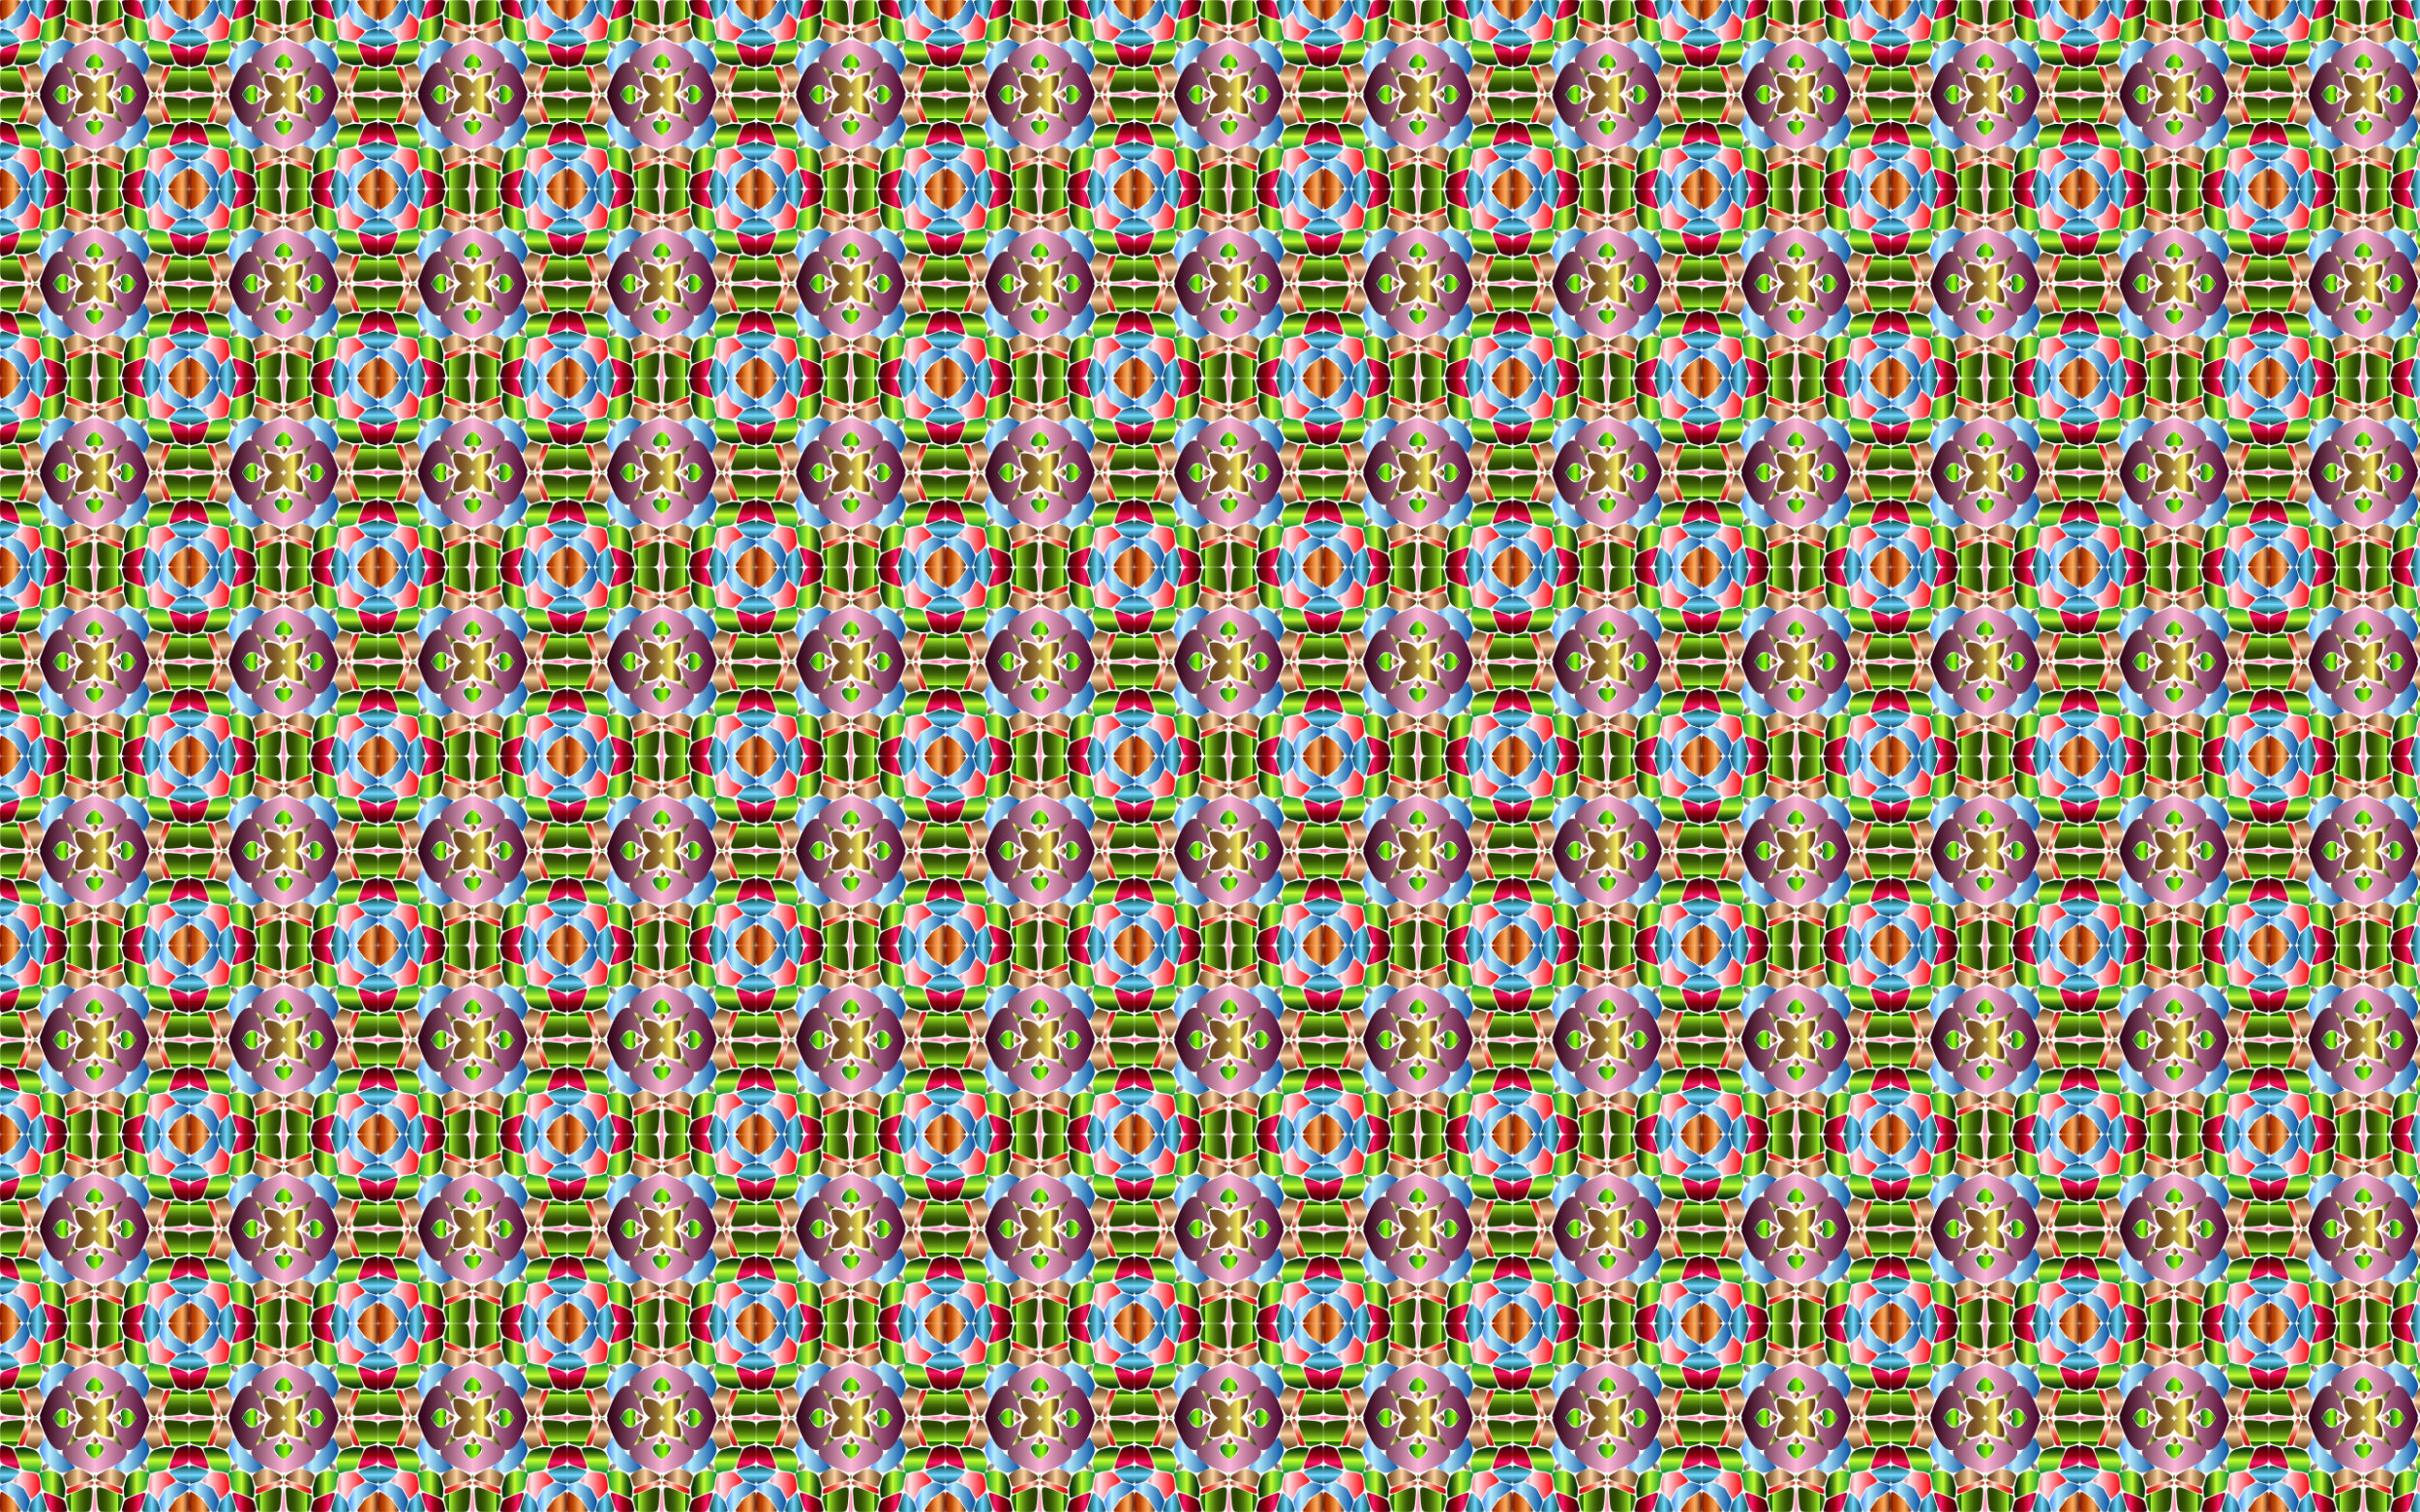 <svg xmlns="http://www.w3.org/2000/svg" viewBox="0 0 2560 1600"><pattern width="200" height="200" patternUnits="userSpaceOnUse" id="aM" viewBox="0 -200 200 200" overflow="visible"><path fill="none" d="M0-200h200V0H0z"/><linearGradient id="a" gradientUnits="userSpaceOnUse" x1="233.066" y1="-14564.094" x2="261.689" y2="-14564.094" gradientTransform="matrix(1 0 0 -1 -132.044 -14737.683)"><stop offset=".013" stop-color="#b92100"/><stop offset=".278" stop-color="#ffe2d0"/><stop offset=".451" stop-color="#ff8873"/><stop offset=".657" stop-color="#ec3d24"/><stop offset="1" stop-color="#d00019"/></linearGradient><path fill="url(#a)" d="M107.216-167.464c-2.026.43-3.41.536-4.348.442-1.874-.187-1.956-1.173-1.787-1.966.337-1.584.337-1.584 14.53-6.906 14.194-5.321 14.194-5.321 13.994-2.044-.2 3.277-.2 3.277-14.198 8.087-3.5 1.202-6.166 1.956-8.191 2.387z"/><linearGradient id="b" gradientUnits="userSpaceOnUse" x1="1805.234" y1="-2.38" x2="1833.857" y2="-2.38" gradientTransform="matrix(0 -1 -1 0 24.032 1704.212)"><stop offset=".013" stop-color="#b92100"/><stop offset=".278" stop-color="#ffe2d0"/><stop offset=".451" stop-color="#ff8873"/><stop offset=".657" stop-color="#ec3d24"/><stop offset="1" stop-color="#d00019"/></linearGradient><path fill="url(#b)" d="M32.536-107.216c.43 2.026.536 3.41.443 4.348-.188 1.874-1.174 1.956-1.966 1.787-1.585-.337-1.585-.337-6.907-14.53-5.322-14.194-5.322-14.194-2.044-13.994 3.277.2 3.277.2 8.087 14.198 1.202 3.5 1.956 6.166 2.387 8.191z"/><linearGradient id="c" gradientUnits="userSpaceOnUse" x1="16366.948" y1="-1574.548" x2="16395.57" y2="-1574.548" gradientTransform="matrix(-1 0 0 1 16465.926 1548.137)"><stop offset=".013" stop-color="#b92100"/><stop offset=".278" stop-color="#ffe2d0"/><stop offset=".451" stop-color="#ff8873"/><stop offset=".657" stop-color="#ec3d24"/><stop offset="1" stop-color="#d00019"/></linearGradient><path fill="url(#c)" d="M92.784-32.536c2.026-.43 3.41-.536 4.348-.443 1.874.188 1.956 1.174 1.787 1.966-.337 1.585-.337 1.585-14.53 6.907-14.194 5.322-14.194 5.322-13.994 2.044s.2-3.277 14.198-8.087c3.5-1.202 6.166-1.956 8.191-2.387z"/><linearGradient id="d" gradientUnits="userSpaceOnUse" x1="14794.78" y1="-16136.262" x2="14823.403" y2="-16136.262" gradientTransform="matrix(0 1 1 0 16309.85 -14893.758)"><stop offset=".013" stop-color="#b92100"/><stop offset=".278" stop-color="#ffe2d0"/><stop offset=".451" stop-color="#ff8873"/><stop offset=".657" stop-color="#ec3d24"/><stop offset="1" stop-color="#d00019"/></linearGradient><path fill="url(#d)" d="M167.464-92.784c-.43-2.026-.536-3.41-.442-4.348.187-1.874 1.173-1.956 1.966-1.787 1.584.337 1.584.337 6.906 14.53 5.321 14.194 5.321 14.194 2.044 13.994-3.277-.2-3.277-.2-8.087-14.198-1.202-3.5-1.956-6.166-2.387-8.191z"/><linearGradient id="e" gradientUnits="userSpaceOnUse" x1="1805.234" y1="-16136.262" x2="1833.857" y2="-16136.262" gradientTransform="rotate(-90 9007.031 -7302.82)"><stop offset=".013" stop-color="#b92100"/><stop offset=".278" stop-color="#ffe2d0"/><stop offset=".451" stop-color="#ff8873"/><stop offset=".657" stop-color="#ec3d24"/><stop offset="1" stop-color="#d00019"/></linearGradient><path fill="url(#e)" d="M167.464-107.216c-.43 2.026-.536 3.41-.442 4.348.187 1.874 1.173 1.956 1.966 1.787 1.584-.337 1.584-.337 6.906-14.53 5.321-14.194 5.321-14.194 2.044-13.994-3.277.2-3.277.2-8.087 14.198-1.202 3.5-1.956 6.166-2.387 8.191z"/><linearGradient id="f" gradientUnits="userSpaceOnUse" x1="16366.948" y1="-14564.094" x2="16395.57" y2="-14564.094" gradientTransform="rotate(180 8232.963 -7368.841)"><stop offset=".013" stop-color="#b92100"/><stop offset=".278" stop-color="#ffe2d0"/><stop offset=".451" stop-color="#ff8873"/><stop offset=".657" stop-color="#ec3d24"/><stop offset="1" stop-color="#d00019"/></linearGradient><path fill="url(#f)" d="M92.784-167.464c2.026.43 3.41.536 4.348.442 1.874-.187 1.956-1.173 1.787-1.966-.337-1.584-.337-1.584-14.53-6.906-14.194-5.321-14.194-5.321-13.994-2.044.2 3.277.2 3.277 14.198 8.087 3.5 1.202 6.166 1.956 8.191 2.387z"/><linearGradient id="g" gradientUnits="userSpaceOnUse" x1="14794.78" y1="-2.38" x2="14823.403" y2="-2.38" gradientTransform="rotate(90 7458.895 -7434.863)"><stop offset=".013" stop-color="#b92100"/><stop offset=".278" stop-color="#ffe2d0"/><stop offset=".451" stop-color="#ff8873"/><stop offset=".657" stop-color="#ec3d24"/><stop offset="1" stop-color="#d00019"/></linearGradient><path fill="url(#g)" d="M32.536-92.784c.43-2.026.536-3.41.443-4.348-.188-1.874-1.174-1.956-1.966-1.787-1.585.337-1.585.337-6.907 14.53-5.322 14.194-5.322 14.194-2.044 13.994s3.277-.2 8.087-14.198c1.202-3.5 1.956-6.166 2.387-8.191z"/><linearGradient id="h" gradientUnits="userSpaceOnUse" x1="233.066" y1="-1574.548" x2="261.689" y2="-1574.548" gradientTransform="translate(-132.044 1548.137)"><stop offset=".013" stop-color="#b92100"/><stop offset=".278" stop-color="#ffe2d0"/><stop offset=".451" stop-color="#ff8873"/><stop offset=".657" stop-color="#ec3d24"/><stop offset="1" stop-color="#d00019"/></linearGradient><path fill="url(#h)" d="M107.216-32.536c-2.026-.43-3.41-.536-4.348-.443-1.874.188-1.956 1.174-1.787 1.966.337 1.585.337 1.585 14.53 6.907 14.194 5.322 14.194 5.322 13.994 2.044-.2-3.277-.2-3.277-14.198-8.087-3.5-1.202-6.166-1.956-8.191-2.387z"/><linearGradient id="i" gradientUnits="userSpaceOnUse" x1="228.115" y1="-14613.508" x2="235.973" y2="-14613.508" gradientTransform="matrix(1 0 0 -1 -132.044 -14737.683)"><stop offset="0" stop-color="#754d24"/><stop offset=".031" stop-color="#8e6737"/><stop offset=".113" stop-color="#cba864"/><stop offset=".173" stop-color="#f1d080"/><stop offset=".204" stop-color="#ffdf8b"/><stop offset=".258" stop-color="#efcc7e"/><stop offset=".454" stop-color="#bb8e51"/><stop offset=".632" stop-color="#925d2e"/><stop offset=".788" stop-color="#753a15"/><stop offset=".915" stop-color="#632406"/><stop offset=".997" stop-color="#5c1c00"/></linearGradient><path fill="url(#i)" d="M97.808-121.446c-.43-1.358-1.737-2.665-1.737-3.318.925-1.619 2.34-2.828 3.929-3.657 1.588.829 3.004 2.038 3.93 3.657 0 .653-1.307 1.96-1.738 3.318a39.19 39.19 0 01-2.192 1.518 39.209 39.209 0 01-2.192-1.518z"/><linearGradient id="j" gradientUnits="userSpaceOnUse" x1="251.971" y1="-14637.683" x2="260.465" y2="-14637.683" gradientTransform="matrix(1 0 0 -1 -132.044 -14737.683)"><stop offset="0" stop-color="#754d24"/><stop offset=".031" stop-color="#8e6737"/><stop offset=".113" stop-color="#cba864"/><stop offset=".173" stop-color="#f1d080"/><stop offset=".204" stop-color="#ffdf8b"/><stop offset=".258" stop-color="#efcc7e"/><stop offset=".454" stop-color="#bb8e51"/><stop offset=".632" stop-color="#925d2e"/><stop offset=".788" stop-color="#753a15"/><stop offset=".915" stop-color="#632406"/><stop offset=".997" stop-color="#5c1c00"/></linearGradient><path fill="url(#j)" d="M119.928-100c.484.752.99 1.483 1.518 2.192 1.358.43 2.665 1.737 3.318 1.737 1.619-.925 2.828-2.34 3.657-3.929-.829-1.588-2.038-3.004-3.657-3.93-.653 0-1.96 1.307-3.318 1.738-.529.709-1.034 1.44-1.518 2.192z"/><linearGradient id="k" gradientUnits="userSpaceOnUse" x1="228.115" y1="-14661.857" x2="235.973" y2="-14661.857" gradientTransform="matrix(1 0 0 -1 -132.044 -14737.683)"><stop offset="0" stop-color="#754d24"/><stop offset=".031" stop-color="#8e6737"/><stop offset=".113" stop-color="#cba864"/><stop offset=".173" stop-color="#f1d080"/><stop offset=".204" stop-color="#ffdf8b"/><stop offset=".258" stop-color="#efcc7e"/><stop offset=".454" stop-color="#bb8e51"/><stop offset=".632" stop-color="#925d2e"/><stop offset=".788" stop-color="#753a15"/><stop offset=".915" stop-color="#632406"/><stop offset=".997" stop-color="#5c1c00"/></linearGradient><path fill="url(#k)" d="M100-80.072c-.752.484-1.483.99-2.192 1.518-.43 1.358-1.737 2.665-1.737 3.318.925 1.619 2.34 2.828 3.929 3.657 1.588-.829 3.004-2.038 3.93-3.657 0-.653-1.307-1.96-1.738-3.318A39.154 39.154 0 00100-80.072z"/><linearGradient id="l" gradientUnits="userSpaceOnUse" x1="203.623" y1="-14637.683" x2="212.116" y2="-14637.683" gradientTransform="matrix(1 0 0 -1 -132.044 -14737.683)"><stop offset="0" stop-color="#754d24"/><stop offset=".031" stop-color="#8e6737"/><stop offset=".113" stop-color="#cba864"/><stop offset=".173" stop-color="#f1d080"/><stop offset=".204" stop-color="#ffdf8b"/><stop offset=".258" stop-color="#efcc7e"/><stop offset=".454" stop-color="#bb8e51"/><stop offset=".632" stop-color="#925d2e"/><stop offset=".788" stop-color="#753a15"/><stop offset=".915" stop-color="#632406"/><stop offset=".997" stop-color="#5c1c00"/></linearGradient><path fill="url(#l)" d="M80.072-100a39.154 39.154 0 00-1.518-2.192c-1.358-.43-2.665-1.737-3.318-1.737-1.619.925-2.828 2.34-3.657 3.929.829 1.588 2.038 3.004 3.657 3.93.653 0 1.96-1.307 3.318-1.738.529-.709 1.034-1.44 1.518-2.192z"/><linearGradient id="m" gradientUnits="userSpaceOnUse" x1="289.143" y1="-14566.329" x2="317.653" y2="-14566.329" gradientTransform="matrix(1 0 0 -1 -132.044 -14737.683)"><stop offset="0" stop-color="#8bbcff"/><stop offset="0" stop-color="#5c9cff"/><stop offset=".003" stop-color="#ff7378"/><stop offset=".04" stop-color="#ff868b"/><stop offset=".116" stop-color="#ffb8bd"/><stop offset=".179" stop-color="#ffe7ec"/><stop offset="1" stop-color="#ff0007"/></linearGradient><path fill="url(#m)" d="M179.756-171.027c7.395 3.915 7.395 3.915 2.168 9.142-3.92 3.92-4.984 4.97-9.3 4.76-1.438-.069-3.239-.278-5.627-.568-2.055-.253-4.79-.974-6.863-2.441-1.467-2.074-2.188-4.808-2.442-6.864-.289-2.387-.498-4.188-.568-5.626-.209-4.317.84-5.38 4.761-9.3 5.227-5.227 5.227-5.227 9.142 2.167 1.49 2.815 2.413 4.558 2.942 5.788 1.23.529 2.973 1.452 5.787 2.942z"/><linearGradient id="n" gradientUnits="userSpaceOnUse" x1="289.143" y1="-14709.036" x2="317.653" y2="-14709.036" gradientTransform="matrix(1 0 0 -1 -132.044 -14737.683)"><stop offset="0" stop-color="#8bbcff"/><stop offset="0" stop-color="#5c9cff"/><stop offset=".003" stop-color="#ff7378"/><stop offset=".04" stop-color="#ff868b"/><stop offset=".116" stop-color="#ffb8bd"/><stop offset=".179" stop-color="#ffe7ec"/><stop offset="1" stop-color="#ff0007"/></linearGradient><path fill="url(#n)" d="M173.969-26.031c1.23-.529 2.973-1.452 5.787-2.942 7.395-3.915 7.395-3.915 2.168-9.142-3.92-3.92-4.984-4.97-9.3-4.76-1.438.069-3.239.278-5.627.568-2.055.253-4.79.974-6.863 2.441-1.467 2.074-2.188 4.808-2.442 6.864-.289 2.387-.498 4.188-.568 5.626-.209 4.317.84 5.38 4.761 9.3 5.227 5.227 5.227 5.227 9.142-2.167 1.49-2.815 2.413-4.559 2.942-5.788z"/><linearGradient id="o" gradientUnits="userSpaceOnUse" x1="146.435" y1="-14709.036" x2="174.945" y2="-14709.036" gradientTransform="matrix(1 0 0 -1 -132.044 -14737.683)"><stop offset="0" stop-color="#8bbcff"/><stop offset="0" stop-color="#5c9cff"/><stop offset=".003" stop-color="#ff7378"/><stop offset=".04" stop-color="#ff868b"/><stop offset=".116" stop-color="#ffb8bd"/><stop offset=".179" stop-color="#ffe7ec"/><stop offset="1" stop-color="#ff0007"/></linearGradient><path fill="url(#o)" d="M26.031-26.031c.529 1.23 1.452 2.973 2.942 5.788 3.915 7.394 3.915 7.394 9.142 2.167 3.92-3.92 4.97-4.983 4.76-9.3-.069-1.438-.278-3.239-.568-5.626-.253-2.056-.974-4.79-2.441-6.864-2.074-1.467-4.808-2.188-6.864-2.441-2.387-.29-4.188-.5-5.626-.569-4.317-.209-5.38.84-9.3 4.761-5.227 5.227-5.227 5.227 2.167 9.142 2.815 1.49 4.559 2.413 5.788 2.942z"/><linearGradient id="p" gradientUnits="userSpaceOnUse" x1="146.435" y1="-14566.329" x2="174.945" y2="-14566.329" gradientTransform="matrix(1 0 0 -1 -132.044 -14737.683)"><stop offset="0" stop-color="#8bbcff"/><stop offset="0" stop-color="#5c9cff"/><stop offset=".003" stop-color="#ff7378"/><stop offset=".04" stop-color="#ff868b"/><stop offset=".116" stop-color="#ffb8bd"/><stop offset=".179" stop-color="#ffe7ec"/><stop offset="1" stop-color="#ff0007"/></linearGradient><path fill="url(#p)" d="M26.031-173.969c-1.23.529-2.973 1.452-5.788 2.942-7.394 3.915-7.394 3.915-2.167 9.142 3.92 3.92 4.983 4.97 9.3 4.76 1.438-.069 3.239-.278 5.626-.568 2.056-.253 4.79-.974 6.864-2.441 1.467-2.074 2.188-4.808 2.441-6.864.29-2.387.5-4.188.569-5.626.209-4.317-.84-5.38-4.761-9.3-5.227-5.227-5.227-5.227-9.142 2.167-1.49 2.815-2.413 4.559-2.942 5.788z"/><linearGradient id="q" gradientUnits="userSpaceOnUse" x1="261.066" y1="-14548.142" x2="285.972" y2="-14548.142" gradientTransform="matrix(1 0 0 -1 -132.044 -14737.683)"><stop offset="0" stop-color="#2b0013"/><stop offset=".141" stop-color="#490011"/><stop offset=".444" stop-color="#94000d"/><stop offset=".741" stop-color="#ff176b"/><stop offset=".813" stop-color="#e31156"/><stop offset=".967" stop-color="#9c0321"/><stop offset="1" stop-color="#8c0015"/></linearGradient><path fill="url(#q)" d="M143.6-181.832c-11.767-4.413-11.767-4.413-13.625-11.265-1.859-6.852-1.859-6.852 8.098-6.852s9.957 0 13.688 11.191c3.73 11.191 3.607 11.339-8.16 6.926z"/><linearGradient id="r" gradientUnits="userSpaceOnUse" x1="1833.234" y1="13.572" x2="1858.14" y2="13.572" gradientTransform="matrix(0 -1 -1 0 24.032 1704.212)"><stop offset="0" stop-color="#2b0013"/><stop offset=".141" stop-color="#490011"/><stop offset=".444" stop-color="#94000d"/><stop offset=".741" stop-color="#ff176b"/><stop offset=".813" stop-color="#e31156"/><stop offset=".967" stop-color="#9c0321"/><stop offset="1" stop-color="#8c0015"/></linearGradient><path fill="url(#r)" d="M18.168-143.6c-4.413 11.767-4.413 11.767-11.265 13.625-6.852 1.859-6.852 1.859-6.852-8.098s0-9.957 11.191-13.688c11.191-3.73 11.339-3.607 6.926 8.16z"/><linearGradient id="s" gradientUnits="userSpaceOnUse" x1="16394.949" y1="-1558.596" x2="16419.854" y2="-1558.596" gradientTransform="matrix(-1 0 0 1 16465.926 1548.137)"><stop offset="0" stop-color="#2b0013"/><stop offset=".141" stop-color="#490011"/><stop offset=".444" stop-color="#94000d"/><stop offset=".741" stop-color="#ff176b"/><stop offset=".813" stop-color="#e31156"/><stop offset=".967" stop-color="#9c0321"/><stop offset="1" stop-color="#8c0015"/></linearGradient><path fill="url(#s)" d="M56.4-18.168c11.767 4.413 11.767 4.413 13.626 11.265 1.858 6.852 1.858 6.852-8.1 6.852s-9.956 0-13.686-11.191c-3.731-11.191-3.608-11.339 8.16-6.926z"/><linearGradient id="t" gradientUnits="userSpaceOnUse" x1="14822.78" y1="-16120.31" x2="14847.685" y2="-16120.31" gradientTransform="matrix(0 1 1 0 16309.85 -14893.758)"><stop offset="0" stop-color="#2b0013"/><stop offset=".141" stop-color="#490011"/><stop offset=".444" stop-color="#94000d"/><stop offset=".741" stop-color="#ff176b"/><stop offset=".813" stop-color="#e31156"/><stop offset=".967" stop-color="#9c0321"/><stop offset="1" stop-color="#8c0015"/></linearGradient><path fill="url(#t)" d="M181.832-56.4c4.413-11.767 4.413-11.767 11.265-13.626 6.852-1.858 6.852-1.858 6.852 8.1s0 9.956-11.191 13.686c-11.191 3.731-11.339 3.608-6.926-8.16z"/><linearGradient id="u" gradientUnits="userSpaceOnUse" x1="1833.234" y1="-16120.31" x2="1858.14" y2="-16120.31" gradientTransform="rotate(-90 9007.031 -7302.82)"><stop offset="0" stop-color="#2b0013"/><stop offset=".141" stop-color="#490011"/><stop offset=".444" stop-color="#94000d"/><stop offset=".741" stop-color="#ff176b"/><stop offset=".813" stop-color="#e31156"/><stop offset=".967" stop-color="#9c0321"/><stop offset="1" stop-color="#8c0015"/></linearGradient><path fill="url(#u)" d="M181.832-143.6c4.413 11.767 4.413 11.767 11.265 13.625 6.852 1.859 6.852 1.859 6.852-8.098s0-9.957-11.191-13.688c-11.191-3.73-11.339-3.607-6.926 8.16z"/><linearGradient id="v" gradientUnits="userSpaceOnUse" x1="16394.949" y1="-14548.142" x2="16419.854" y2="-14548.142" gradientTransform="rotate(180 8232.963 -7368.841)"><stop offset="0" stop-color="#2b0013"/><stop offset=".141" stop-color="#490011"/><stop offset=".444" stop-color="#94000d"/><stop offset=".741" stop-color="#ff176b"/><stop offset=".813" stop-color="#e31156"/><stop offset=".967" stop-color="#9c0321"/><stop offset="1" stop-color="#8c0015"/></linearGradient><path fill="url(#v)" d="M56.4-181.832c11.767-4.413 11.767-4.413 13.626-11.265 1.858-6.852 1.858-6.852-8.1-6.852s-9.956 0-13.686 11.191c-3.731 11.191-3.608 11.339 8.16 6.926z"/><linearGradient id="w" gradientUnits="userSpaceOnUse" x1="14822.78" y1="13.572" x2="14847.685" y2="13.572" gradientTransform="rotate(90 7458.895 -7434.863)"><stop offset="0" stop-color="#2b0013"/><stop offset=".141" stop-color="#490011"/><stop offset=".444" stop-color="#94000d"/><stop offset=".741" stop-color="#ff176b"/><stop offset=".813" stop-color="#e31156"/><stop offset=".967" stop-color="#9c0321"/><stop offset="1" stop-color="#8c0015"/></linearGradient><path fill="url(#w)" d="M18.168-56.4c-4.413-11.767-4.413-11.767-11.265-13.626-6.852-1.858-6.852-1.858-6.852 8.1s0 9.956 11.191 13.686c11.191 3.731 11.339 3.608 6.926-8.16z"/><linearGradient id="x" gradientUnits="userSpaceOnUse" x1="261.066" y1="-1558.596" x2="285.972" y2="-1558.596" gradientTransform="translate(-132.044 1548.137)"><stop offset="0" stop-color="#2b0013"/><stop offset=".141" stop-color="#490011"/><stop offset=".444" stop-color="#94000d"/><stop offset=".741" stop-color="#ff176b"/><stop offset=".813" stop-color="#e31156"/><stop offset=".967" stop-color="#9c0321"/><stop offset="1" stop-color="#8c0015"/></linearGradient><path fill="url(#x)" d="M143.6-18.168c-11.767 4.413-11.767 4.413-13.625 11.265-1.859 6.852-1.859 6.852 8.098 6.852s9.957 0 13.688-11.191c3.73-11.191 3.607-11.339-8.16-6.926z"/><linearGradient id="y" gradientUnits="userSpaceOnUse" x1="229.832" y1="-14550.552" x2="234.256" y2="-14550.552" gradientTransform="matrix(1 0 0 -1 -132.044 -14737.683)"><stop offset=".013" stop-color="#ff456c"/><stop offset=".306" stop-color="#ffb9e1"/><stop offset=".525" stop-color="#ff73a6"/><stop offset=".583" stop-color="#ff78a9"/><stop offset=".656" stop-color="#ff88b2"/><stop offset=".736" stop-color="#ffa1c2"/><stop offset=".796" stop-color="#ffb9d0"/><stop offset=".84" stop-color="#ff98b5"/><stop offset=".95" stop-color="#ff4a75"/><stop offset="1" stop-color="#ff2b5c"/></linearGradient><path fill="url(#y)" d="M98.609-185.427c-1.191-14.293-1.191-14.293.701-14.293.255 0 .475 0 .69.023.215-.023.435-.023.69-.023 1.892 0 1.892 0 .701 14.293-.404 4.853-.749 8.424-1.391 10.885-.642-2.46-.987-6.032-1.391-10.885z"/><linearGradient id="z" gradientUnits="userSpaceOnUse" x1="306.585" y1="-14637.683" x2="331.764" y2="-14637.683" gradientTransform="matrix(1 0 0 -1 -132.044 -14737.683)"><stop offset=".013" stop-color="#ff456c"/><stop offset=".306" stop-color="#ffb9e1"/><stop offset=".525" stop-color="#ff73a6"/><stop offset=".583" stop-color="#ff78a9"/><stop offset=".656" stop-color="#ff88b2"/><stop offset=".736" stop-color="#ffa1c2"/><stop offset=".796" stop-color="#ffb9d0"/><stop offset=".84" stop-color="#ff98b5"/><stop offset=".95" stop-color="#ff4a75"/><stop offset="1" stop-color="#ff2b5c"/></linearGradient><path fill="url(#z)" d="M174.542-100c2.46.642 6.032.987 10.885 1.391 14.293 1.191 14.293 1.191 14.293-.701 0-.255 0-.475-.023-.69.023-.215.023-.435.023-.69 0-1.892 0-1.892-14.293-.701-4.853.404-8.424.75-10.885 1.391z"/><linearGradient id="A" gradientUnits="userSpaceOnUse" x1="229.832" y1="-14724.814" x2="234.256" y2="-14724.814" gradientTransform="matrix(1 0 0 -1 -132.044 -14737.683)"><stop offset=".013" stop-color="#ff456c"/><stop offset=".306" stop-color="#ffb9e1"/><stop offset=".525" stop-color="#ff73a6"/><stop offset=".583" stop-color="#ff78a9"/><stop offset=".656" stop-color="#ff88b2"/><stop offset=".736" stop-color="#ffa1c2"/><stop offset=".796" stop-color="#ffb9d0"/><stop offset=".84" stop-color="#ff98b5"/><stop offset=".95" stop-color="#ff4a75"/><stop offset="1" stop-color="#ff2b5c"/></linearGradient><path fill="url(#A)" d="M100-25.459c-.642 2.462-.987 6.033-1.391 10.886C97.418-.28 97.418-.28 99.31-.28c.255 0 .475 0 .69-.023.215.023.435.023.69.023 1.892 0 1.892 0 .701-14.293-.404-4.853-.75-8.424-1.391-10.886z"/><linearGradient id="B" gradientUnits="userSpaceOnUse" x1="132.324" y1="-14637.683" x2="157.502" y2="-14637.683" gradientTransform="matrix(1 0 0 -1 -132.044 -14737.683)"><stop offset=".013" stop-color="#ff456c"/><stop offset=".306" stop-color="#ffb9e1"/><stop offset=".525" stop-color="#ff73a6"/><stop offset=".583" stop-color="#ff78a9"/><stop offset=".656" stop-color="#ff88b2"/><stop offset=".736" stop-color="#ffa1c2"/><stop offset=".796" stop-color="#ffb9d0"/><stop offset=".84" stop-color="#ff98b5"/><stop offset=".95" stop-color="#ff4a75"/><stop offset="1" stop-color="#ff2b5c"/></linearGradient><path fill="url(#B)" d="M25.459-100c-2.462-.642-6.033-.987-10.886-1.391C.28-102.582.28-102.582.28-100.69c0 .255 0 .475.023.69-.023.215-.023.435-.023.69 0 1.892 0 1.892 14.293.701 4.853-.404 8.424-.75 10.886-1.391z"/><linearGradient id="C" gradientUnits="userSpaceOnUse" x1="231.209" y1="-14575.169" x2="232.878" y2="-14575.169" gradientTransform="matrix(1 0 0 -1 -132.044 -14737.683)"><stop offset="0" stop-color="#80ff2e"/><stop offset=".08" stop-color="#63ce20"/><stop offset=".159" stop-color="#4ba515"/><stop offset=".236" stop-color="#39850c"/><stop offset=".31" stop-color="#2c6e05"/><stop offset=".38" stop-color="#246101"/><stop offset=".441" stop-color="#215c00"/><stop offset=".454" stop-color="#acff2e"/><stop offset=".469" stop-color="#a4f82b"/><stop offset=".554" stop-color="#7ad11c"/><stop offset=".638" stop-color="#59b210"/><stop offset=".718" stop-color="#419d07"/><stop offset=".792" stop-color="#339002"/><stop offset=".855" stop-color="#2e8b00"/></linearGradient><path fill="url(#C)" d="M100-165.446c1.053 1.832 1.17 4.217 0 5.866-1.17-1.649-1.053-4.034 0-5.866z"/><linearGradient id="D" gradientUnits="userSpaceOnUse" x1="291.624" y1="-14637.683" x2="297.49" y2="-14637.683" gradientTransform="matrix(1 0 0 -1 -132.044 -14737.683)"><stop offset="0" stop-color="#80ff2e"/><stop offset=".08" stop-color="#63ce20"/><stop offset=".159" stop-color="#4ba515"/><stop offset=".236" stop-color="#39850c"/><stop offset=".31" stop-color="#2c6e05"/><stop offset=".38" stop-color="#246101"/><stop offset=".441" stop-color="#215c00"/><stop offset=".454" stop-color="#acff2e"/><stop offset=".469" stop-color="#a4f82b"/><stop offset=".554" stop-color="#7ad11c"/><stop offset=".638" stop-color="#59b210"/><stop offset=".718" stop-color="#419d07"/><stop offset=".792" stop-color="#339002"/><stop offset=".855" stop-color="#2e8b00"/></linearGradient><path fill="url(#D)" d="M159.58-100c1.649 1.17 4.034 1.053 5.866 0-1.832-1.053-4.217-1.17-5.866 0z"/><linearGradient id="E" gradientUnits="userSpaceOnUse" x1="231.209" y1="-14700.195" x2="232.878" y2="-14700.195" gradientTransform="matrix(1 0 0 -1 -132.044 -14737.683)"><stop offset="0" stop-color="#80ff2e"/><stop offset=".08" stop-color="#63ce20"/><stop offset=".159" stop-color="#4ba515"/><stop offset=".236" stop-color="#39850c"/><stop offset=".31" stop-color="#2c6e05"/><stop offset=".38" stop-color="#246101"/><stop offset=".441" stop-color="#215c00"/><stop offset=".454" stop-color="#acff2e"/><stop offset=".469" stop-color="#a4f82b"/><stop offset=".554" stop-color="#7ad11c"/><stop offset=".638" stop-color="#59b210"/><stop offset=".718" stop-color="#419d07"/><stop offset=".792" stop-color="#339002"/><stop offset=".855" stop-color="#2e8b00"/></linearGradient><path fill="url(#E)" d="M100-40.42c-1.17 1.649-1.053 4.034 0 5.867 1.053-1.833 1.17-4.218 0-5.867z"/><linearGradient id="F" gradientUnits="userSpaceOnUse" x1="166.597" y1="-14637.683" x2="172.464" y2="-14637.683" gradientTransform="matrix(1 0 0 -1 -132.044 -14737.683)"><stop offset="0" stop-color="#80ff2e"/><stop offset=".08" stop-color="#63ce20"/><stop offset=".159" stop-color="#4ba515"/><stop offset=".236" stop-color="#39850c"/><stop offset=".31" stop-color="#2c6e05"/><stop offset=".38" stop-color="#246101"/><stop offset=".441" stop-color="#215c00"/><stop offset=".454" stop-color="#acff2e"/><stop offset=".469" stop-color="#a4f82b"/><stop offset=".554" stop-color="#7ad11c"/><stop offset=".638" stop-color="#59b210"/><stop offset=".718" stop-color="#419d07"/><stop offset=".792" stop-color="#339002"/><stop offset=".855" stop-color="#2e8b00"/></linearGradient><path fill="url(#F)" d="M40.42-100c-1.649-1.17-4.034-1.053-5.867 0 1.833 1.053 4.218 1.17 5.867 0z"/><linearGradient id="G" gradientUnits="userSpaceOnUse" x1="233.838" y1="-14574.316" x2="264.909" y2="-14574.316" gradientTransform="matrix(1 0 0 -1 -132.044 -14737.683)"><stop offset=".003" stop-color="#66331a"/><stop offset=".06" stop-color="#6d3b21"/><stop offset=".148" stop-color="#825132"/><stop offset=".257" stop-color="#a37450"/><stop offset=".379" stop-color="#d0a578"/><stop offset=".491" stop-color="#ffd7a2"/><stop offset=".587" stop-color="#dcb482"/><stop offset=".755" stop-color="#a57d50"/><stop offset=".88" stop-color="#825a30"/><stop offset=".948" stop-color="#754d24"/></linearGradient><path fill="url(#G)" d="M103.63-160.272c-1.007-1.074-2.314-2.38-1.66-3.687 2.612-2.613 5.879-3.266 8.883-3.824 1.34-.464 2.87-.99 4.62-1.592 7-2.404 10.499-3.607 12.432-3.31 1.934.299 2.302 2.096 3.393 5.743.72 2.33 2.68 4.943.72 6.903-5.225 5.879-15.677 8.492-22.62 3.082-3.37-1.766-4.905-2.627-5.768-3.315z"/><linearGradient id="H" gradientUnits="userSpaceOnUse" x1="1806.006" y1="-12.602" x2="1837.077" y2="-12.602" gradientTransform="matrix(0 -1 -1 0 24.032 1704.212)"><stop offset=".003" stop-color="#66331a"/><stop offset=".06" stop-color="#6d3b21"/><stop offset=".148" stop-color="#825132"/><stop offset=".257" stop-color="#a37450"/><stop offset=".379" stop-color="#d0a578"/><stop offset=".491" stop-color="#ffd7a2"/><stop offset=".587" stop-color="#dcb482"/><stop offset=".755" stop-color="#a57d50"/><stop offset=".88" stop-color="#825a30"/><stop offset=".948" stop-color="#754d24"/></linearGradient><path fill="url(#H)" d="M39.728-103.63c-1.074 1.007-2.38 2.314-3.687 1.66-2.613-2.612-3.266-5.879-3.824-8.883-.464-1.34-.99-2.87-1.592-4.62-2.405-7-3.607-10.499-3.31-12.432.298-1.934 2.096-2.302 5.743-3.393 2.33-.72 4.943-2.68 6.903-.72 5.879 5.225 8.492 15.677 3.082 22.62-1.766 3.37-2.627 4.905-3.315 5.768z"/><linearGradient id="I" gradientUnits="userSpaceOnUse" x1="16367.72" y1="-1584.77" x2="16398.791" y2="-1584.77" gradientTransform="matrix(-1 0 0 1 16465.926 1548.137)"><stop offset=".003" stop-color="#66331a"/><stop offset=".06" stop-color="#6d3b21"/><stop offset=".148" stop-color="#825132"/><stop offset=".257" stop-color="#a37450"/><stop offset=".379" stop-color="#d0a578"/><stop offset=".491" stop-color="#ffd7a2"/><stop offset=".587" stop-color="#dcb482"/><stop offset=".755" stop-color="#a57d50"/><stop offset=".88" stop-color="#825a30"/><stop offset=".948" stop-color="#754d24"/></linearGradient><path fill="url(#I)" d="M96.37-39.728c1.007 1.074 2.314 2.38 1.66 3.687-2.612 2.613-5.879 3.266-8.883 3.824-1.34.464-2.87.99-4.62 1.592-7 2.405-10.499 3.607-12.432 3.31-1.934-.298-2.301-2.096-3.393-5.743-.72-2.33-2.68-4.943-.72-6.903 5.225-5.879 15.677-8.492 22.62-3.082 3.37 1.766 4.905 2.627 5.768 3.315z"/><linearGradient id="J" gradientUnits="userSpaceOnUse" x1="14795.552" y1="-16146.484" x2="14826.623" y2="-16146.484" gradientTransform="matrix(0 1 1 0 16309.85 -14893.758)"><stop offset=".003" stop-color="#66331a"/><stop offset=".06" stop-color="#6d3b21"/><stop offset=".148" stop-color="#825132"/><stop offset=".257" stop-color="#a37450"/><stop offset=".379" stop-color="#d0a578"/><stop offset=".491" stop-color="#ffd7a2"/><stop offset=".587" stop-color="#dcb482"/><stop offset=".755" stop-color="#a57d50"/><stop offset=".88" stop-color="#825a30"/><stop offset=".948" stop-color="#754d24"/></linearGradient><path fill="url(#J)" d="M160.272-96.37c1.074-1.007 2.38-2.314 3.687-1.66 2.613 2.612 3.266 5.879 3.824 8.883.464 1.34.99 2.87 1.592 4.62 2.404 7 3.607 10.499 3.31 12.432-.299 1.934-2.096 2.301-5.743 3.393-2.33.72-4.943 2.68-6.903.72-5.879-5.225-8.492-15.677-3.082-22.62 1.766-3.37 2.627-4.905 3.315-5.768z"/><linearGradient id="K" gradientUnits="userSpaceOnUse" x1="1806.006" y1="-16146.484" x2="1837.077" y2="-16146.484" gradientTransform="rotate(-90 9007.031 -7302.82)"><stop offset=".003" stop-color="#66331a"/><stop offset=".06" stop-color="#6d3b21"/><stop offset=".148" stop-color="#825132"/><stop offset=".257" stop-color="#a37450"/><stop offset=".379" stop-color="#d0a578"/><stop offset=".491" stop-color="#ffd7a2"/><stop offset=".587" stop-color="#dcb482"/><stop offset=".755" stop-color="#a57d50"/><stop offset=".88" stop-color="#825a30"/><stop offset=".948" stop-color="#754d24"/></linearGradient><path fill="url(#K)" d="M160.272-103.63c1.074 1.007 2.38 2.314 3.687 1.66 2.613-2.612 3.266-5.879 3.824-8.883.464-1.34.99-2.87 1.592-4.62 2.404-7 3.607-10.499 3.31-12.432-.299-1.934-2.096-2.302-5.743-3.393-2.33-.72-4.943-2.68-6.903-.72-5.879 5.225-8.492 15.677-3.082 22.62 1.766 3.37 2.627 4.905 3.315 5.768z"/><linearGradient id="L" gradientUnits="userSpaceOnUse" x1="16367.72" y1="-14574.316" x2="16398.791" y2="-14574.316" gradientTransform="rotate(180 8232.963 -7368.841)"><stop offset=".003" stop-color="#66331a"/><stop offset=".06" stop-color="#6d3b21"/><stop offset=".148" stop-color="#825132"/><stop offset=".257" stop-color="#a37450"/><stop offset=".379" stop-color="#d0a578"/><stop offset=".491" stop-color="#ffd7a2"/><stop offset=".587" stop-color="#dcb482"/><stop offset=".755" stop-color="#a57d50"/><stop offset=".88" stop-color="#825a30"/><stop offset=".948" stop-color="#754d24"/></linearGradient><path fill="url(#L)" d="M96.37-160.272c1.007-1.074 2.314-2.38 1.66-3.687-2.612-2.613-5.879-3.266-8.883-3.824-1.34-.464-2.87-.99-4.62-1.592-7-2.404-10.499-3.607-12.432-3.31-1.934.299-2.301 2.096-3.393 5.743-.72 2.33-2.68 4.943-.72 6.903 5.225 5.879 15.677 8.492 22.62 3.082 3.37-1.766 4.905-2.627 5.768-3.315z"/><linearGradient id="M" gradientUnits="userSpaceOnUse" x1="14795.552" y1="-12.602" x2="14826.623" y2="-12.602" gradientTransform="rotate(90 7458.895 -7434.863)"><stop offset=".003" stop-color="#66331a"/><stop offset=".06" stop-color="#6d3b21"/><stop offset=".148" stop-color="#825132"/><stop offset=".257" stop-color="#a37450"/><stop offset=".379" stop-color="#d0a578"/><stop offset=".491" stop-color="#ffd7a2"/><stop offset=".587" stop-color="#dcb482"/><stop offset=".755" stop-color="#a57d50"/><stop offset=".88" stop-color="#825a30"/><stop offset=".948" stop-color="#754d24"/></linearGradient><path fill="url(#M)" d="M39.728-96.37c-1.074-1.007-2.38-2.314-3.687-1.66-2.613 2.612-3.266 5.879-3.824 8.883-.464 1.34-.99 2.87-1.592 4.62-2.405 7-3.607 10.499-3.31 12.432.298 1.934 2.096 2.301 5.743 3.393 2.33.72 4.943 2.68 6.903.72 5.879-5.225 8.492-15.677 3.082-22.62-1.766-3.37-2.627-4.905-3.315-5.768z"/><linearGradient id="N" gradientUnits="userSpaceOnUse" x1="233.838" y1="-1584.77" x2="264.909" y2="-1584.77" gradientTransform="translate(-132.044 1548.137)"><stop offset=".003" stop-color="#66331a"/><stop offset=".06" stop-color="#6d3b21"/><stop offset=".148" stop-color="#825132"/><stop offset=".257" stop-color="#a37450"/><stop offset=".379" stop-color="#d0a578"/><stop offset=".491" stop-color="#ffd7a2"/><stop offset=".587" stop-color="#dcb482"/><stop offset=".755" stop-color="#a57d50"/><stop offset=".88" stop-color="#825a30"/><stop offset=".948" stop-color="#754d24"/></linearGradient><path fill="url(#N)" d="M103.63-39.728c-1.007 1.074-2.314 2.38-1.66 3.687 2.612 2.613 5.879 3.266 8.883 3.824 1.34.464 2.87.99 4.62 1.592 7 2.405 10.499 3.607 12.432 3.31 1.934-.298 2.302-2.096 3.393-5.743.72-2.33 2.68-4.943.72-6.903-5.225-5.879-15.677-8.492-22.62-3.082-3.37 1.766-4.905 2.627-5.768 3.315z"/><linearGradient id="O" gradientUnits="userSpaceOnUse" x1="310.262" y1="-14548.603" x2="331.986" y2="-14548.603" gradientTransform="matrix(1 0 0 -1 -132.044 -14737.683)"><stop offset="0" stop-color="#730000"/><stop offset=".018" stop-color="#7d0900"/><stop offset=".078" stop-color="#972200"/><stop offset=".139" stop-color="#aa3500"/><stop offset=".202" stop-color="#b53f00"/><stop offset=".269" stop-color="#b94300"/><stop offset=".44" stop-color="#dc772e"/><stop offset=".587" stop-color="#f59d4f"/><stop offset=".664" stop-color="#ffab5c"/><stop offset=".7" stop-color="#f8a559"/><stop offset=".754" stop-color="#e5954f"/><stop offset=".817" stop-color="#c57b3f"/><stop offset=".888" stop-color="#99572a"/><stop offset=".964" stop-color="#62290e"/><stop offset="1" stop-color="#451200"/></linearGradient><path fill="url(#O)" d="M199.942-190.684c0 14.443 0 14.443-7.157 9.464-3.262-2.27-5.038-3.505-6.492-5.073-1.568-1.455-2.803-3.23-5.073-6.492-4.979-7.157-4.979-7.157 9.464-7.157 4.008 0 6.903 0 8.995.263.263 2.092.263 4.988.263 8.995z"/><linearGradient id="P" gradientUnits="userSpaceOnUse" x1="310.262" y1="-14726.763" x2="331.986" y2="-14726.763" gradientTransform="matrix(1 0 0 -1 -132.044 -14737.683)"><stop offset="0" stop-color="#730000"/><stop offset=".018" stop-color="#7d0900"/><stop offset=".078" stop-color="#972200"/><stop offset=".139" stop-color="#aa3500"/><stop offset=".202" stop-color="#b53f00"/><stop offset=".269" stop-color="#b94300"/><stop offset=".44" stop-color="#dc772e"/><stop offset=".587" stop-color="#f59d4f"/><stop offset=".664" stop-color="#ffab5c"/><stop offset=".7" stop-color="#f8a559"/><stop offset=".754" stop-color="#e5954f"/><stop offset=".817" stop-color="#c57b3f"/><stop offset=".888" stop-color="#99572a"/><stop offset=".964" stop-color="#62290e"/><stop offset="1" stop-color="#451200"/></linearGradient><path fill="url(#P)" d="M199.679-.321c.263-2.092.263-4.987.263-8.995 0-14.443 0-14.443-7.157-9.464-3.262 2.27-5.038 3.505-6.492 5.073-1.568 1.454-2.803 3.23-5.073 6.492-4.979 7.157-4.979 7.157 9.464 7.157 4.007 0 6.903 0 8.995-.263z"/><linearGradient id="Q" gradientUnits="userSpaceOnUse" x1="132.102" y1="-14726.763" x2="153.826" y2="-14726.763" gradientTransform="matrix(1 0 0 -1 -132.044 -14737.683)"><stop offset="0" stop-color="#730000"/><stop offset=".018" stop-color="#7d0900"/><stop offset=".078" stop-color="#972200"/><stop offset=".139" stop-color="#aa3500"/><stop offset=".202" stop-color="#b53f00"/><stop offset=".269" stop-color="#b94300"/><stop offset=".44" stop-color="#dc772e"/><stop offset=".587" stop-color="#f59d4f"/><stop offset=".664" stop-color="#ffab5c"/><stop offset=".7" stop-color="#f8a559"/><stop offset=".754" stop-color="#e5954f"/><stop offset=".817" stop-color="#c57b3f"/><stop offset=".888" stop-color="#99572a"/><stop offset=".964" stop-color="#62290e"/><stop offset="1" stop-color="#451200"/></linearGradient><path fill="url(#Q)" d="M.321-.321c2.092.263 4.987.263 8.995.263 14.443 0 14.443 0 9.464-7.157-2.27-3.262-3.505-5.038-5.073-6.492-1.454-1.568-3.23-2.803-6.492-5.073C.058-23.759.058-23.759.058-9.316c0 4.008 0 6.903.263 8.995z"/><linearGradient id="R" gradientUnits="userSpaceOnUse" x1="132.102" y1="-14548.603" x2="153.826" y2="-14548.603" gradientTransform="matrix(1 0 0 -1 -132.044 -14737.683)"><stop offset="0" stop-color="#730000"/><stop offset=".018" stop-color="#7d0900"/><stop offset=".078" stop-color="#972200"/><stop offset=".139" stop-color="#aa3500"/><stop offset=".202" stop-color="#b53f00"/><stop offset=".269" stop-color="#b94300"/><stop offset=".44" stop-color="#dc772e"/><stop offset=".587" stop-color="#f59d4f"/><stop offset=".664" stop-color="#ffab5c"/><stop offset=".7" stop-color="#f8a559"/><stop offset=".754" stop-color="#e5954f"/><stop offset=".817" stop-color="#c57b3f"/><stop offset=".888" stop-color="#99572a"/><stop offset=".964" stop-color="#62290e"/><stop offset="1" stop-color="#451200"/></linearGradient><path fill="url(#R)" d="M.321-199.679c-.263 2.092-.263 4.987-.263 8.995 0 14.443 0 14.443 7.157 9.464 3.262-2.27 5.038-3.505 6.492-5.073 1.568-1.455 2.803-3.23 5.073-6.492 4.979-7.157 4.979-7.157-9.464-7.157-4.008 0-6.903 0-8.995.263z"/><linearGradient id="S" gradientUnits="userSpaceOnUse" x1="282.446" y1="-14547.951" x2="301.708" y2="-14547.951" gradientTransform="matrix(1 0 0 -1 -132.044 -14737.683)"><stop offset="0" stop-color="#00453d"/><stop offset=".108" stop-color="#156060"/><stop offset=".346" stop-color="#49a3b9"/><stop offset=".525" stop-color="#73d9ff"/><stop offset=".715" stop-color="#4498bc"/><stop offset="1" stop-color="#003b5c"/></linearGradient><path fill="url(#S)" d="M152.65-188.809C148.92-200 148.92-200 159.762-200s10.841 0 8.958 5.964c-1.884 5.964-1.884 5.964-7.11 11.191-5.228 5.227-5.228 5.227-8.958-5.964z"/><linearGradient id="T" gradientUnits="userSpaceOnUse" x1="1854.614" y1="13.763" x2="1873.876" y2="13.763" gradientTransform="matrix(0 -1 -1 0 24.032 1704.212)"><stop offset="0" stop-color="#00453d"/><stop offset=".108" stop-color="#156060"/><stop offset=".346" stop-color="#49a3b9"/><stop offset=".525" stop-color="#73d9ff"/><stop offset=".715" stop-color="#4498bc"/><stop offset="1" stop-color="#003b5c"/></linearGradient><path fill="url(#T)" d="M11.191-152.65C0-148.92 0-148.92 0-159.762s0-10.841 5.964-8.958 5.964 1.884 11.191 7.11c5.227 5.228 5.227 5.228-5.964 8.958z"/><linearGradient id="U" gradientUnits="userSpaceOnUse" x1="16416.328" y1="-1558.405" x2="16435.59" y2="-1558.405" gradientTransform="matrix(-1 0 0 1 16465.926 1548.137)"><stop offset="0" stop-color="#00453d"/><stop offset=".108" stop-color="#156060"/><stop offset=".346" stop-color="#49a3b9"/><stop offset=".525" stop-color="#73d9ff"/><stop offset=".715" stop-color="#4498bc"/><stop offset="1" stop-color="#003b5c"/></linearGradient><path fill="url(#U)" d="M47.35-11.191C51.08 0 51.08 0 40.238 0S29.398 0 31.28-5.964s1.884-5.964 7.11-11.191 5.228-5.227 8.958 5.964z"/><linearGradient id="V" gradientUnits="userSpaceOnUse" x1="14844.16" y1="-16120.119" x2="14863.422" y2="-16120.119" gradientTransform="matrix(0 1 1 0 16309.85 -14893.758)"><stop offset="0" stop-color="#00453d"/><stop offset=".108" stop-color="#156060"/><stop offset=".346" stop-color="#49a3b9"/><stop offset=".525" stop-color="#73d9ff"/><stop offset=".715" stop-color="#4498bc"/><stop offset="1" stop-color="#003b5c"/></linearGradient><path fill="url(#V)" d="M188.809-47.35C200-51.08 200-51.08 200-40.238s0 10.841-5.964 8.958c-5.964-1.884-5.964-1.884-11.191-7.11-5.227-5.228-5.227-5.228 5.964-8.958z"/><linearGradient id="W" gradientUnits="userSpaceOnUse" x1="1854.614" y1="-16120.119" x2="1873.876" y2="-16120.119" gradientTransform="rotate(-90 9007.031 -7302.82)"><stop offset="0" stop-color="#00453d"/><stop offset=".108" stop-color="#156060"/><stop offset=".346" stop-color="#49a3b9"/><stop offset=".525" stop-color="#73d9ff"/><stop offset=".715" stop-color="#4498bc"/><stop offset="1" stop-color="#003b5c"/></linearGradient><path fill="url(#W)" d="M188.809-152.65C200-148.92 200-148.92 200-159.762s0-10.841-5.964-8.958c-5.964 1.884-5.964 1.884-11.191 7.11-5.227 5.228-5.227 5.228 5.964 8.958z"/><linearGradient id="X" gradientUnits="userSpaceOnUse" x1="16416.328" y1="-14547.951" x2="16435.59" y2="-14547.951" gradientTransform="rotate(180 8232.963 -7368.841)"><stop offset="0" stop-color="#00453d"/><stop offset=".108" stop-color="#156060"/><stop offset=".346" stop-color="#49a3b9"/><stop offset=".525" stop-color="#73d9ff"/><stop offset=".715" stop-color="#4498bc"/><stop offset="1" stop-color="#003b5c"/></linearGradient><path fill="url(#X)" d="M47.35-188.809C51.08-200 51.08-200 40.238-200s-10.841 0-8.958 5.964c1.884 5.964 1.884 5.964 7.11 11.191 5.228 5.227 5.228 5.227 8.958-5.964z"/><linearGradient id="Y" gradientUnits="userSpaceOnUse" x1="14844.16" y1="13.763" x2="14863.422" y2="13.763" gradientTransform="rotate(90 7458.895 -7434.863)"><stop offset="0" stop-color="#00453d"/><stop offset=".108" stop-color="#156060"/><stop offset=".346" stop-color="#49a3b9"/><stop offset=".525" stop-color="#73d9ff"/><stop offset=".715" stop-color="#4498bc"/><stop offset="1" stop-color="#003b5c"/></linearGradient><path fill="url(#Y)" d="M11.191-47.35C0-51.08 0-51.08 0-40.238s0 10.841 5.964 8.958 5.964-1.884 11.191-7.11 5.227-5.228-5.964-8.958z"/><linearGradient id="Z" gradientUnits="userSpaceOnUse" x1="282.446" y1="-1558.405" x2="301.708" y2="-1558.405" gradientTransform="translate(-132.044 1548.137)"><stop offset="0" stop-color="#00453d"/><stop offset=".108" stop-color="#156060"/><stop offset=".346" stop-color="#49a3b9"/><stop offset=".525" stop-color="#73d9ff"/><stop offset=".715" stop-color="#4498bc"/><stop offset="1" stop-color="#003b5c"/></linearGradient><path fill="url(#Z)" d="M152.65-11.191C148.92 0 148.92 0 159.762 0s10.841 0 8.958-5.964-1.884-5.964-7.11-11.191c-5.228-5.227-5.228-5.227-8.958 5.964z"/><linearGradient id="aa" gradientUnits="userSpaceOnUse" x1="222.53" y1="-14602.06" x2="241.557" y2="-14602.06" gradientTransform="matrix(1 0 0 -1 -132.044 -14737.683)"><stop offset="0" stop-color="#005c2a"/><stop offset=".378" stop-color="#57bf11"/><stop offset=".614" stop-color="#8fff00"/><stop offset=".664" stop-color="#8bfa00"/><stop offset=".721" stop-color="#81ed01"/><stop offset=".781" stop-color="#6fd603"/><stop offset=".844" stop-color="#57b605"/><stop offset=".908" stop-color="#388d07"/><stop offset=".973" stop-color="#125c0b"/><stop offset="1" stop-color="#00450c"/></linearGradient><path fill="url(#aa)" d="M99.575-128.956c-4.158 2.885-10.69.272-8.73-4.954 1.762-4.53 5.075-7.509 9.155-9.571 4.08 2.062 7.394 5.041 9.155 9.571 1.96 5.226-4.572 7.84-8.73 4.954a96.297 96.297 0 00-.425-.171l-.425.17z"/><linearGradient id="ab" gradientUnits="userSpaceOnUse" x1="259.806" y1="-14637.683" x2="275.525" y2="-14637.683" gradientTransform="matrix(1 0 0 -1 -132.044 -14737.683)"><stop offset="0" stop-color="#005c2a"/><stop offset=".378" stop-color="#57bf11"/><stop offset=".614" stop-color="#8fff00"/><stop offset=".664" stop-color="#8bfa00"/><stop offset=".721" stop-color="#81ed01"/><stop offset=".781" stop-color="#6fd603"/><stop offset=".844" stop-color="#57b605"/><stop offset=".908" stop-color="#388d07"/><stop offset=".973" stop-color="#125c0b"/><stop offset="1" stop-color="#00450c"/></linearGradient><path fill="url(#ab)" d="M129.127-100l-.17.425c-2.886 4.158-.273 10.69 4.953 8.73 4.53-1.762 7.509-5.075 9.571-9.155-2.062-4.08-5.041-7.394-9.571-9.155-5.226-1.96-7.84 4.572-4.954 8.73l.171.425z"/><linearGradient id="ac" gradientUnits="userSpaceOnUse" x1="222.53" y1="-14673.304" x2="241.557" y2="-14673.304" gradientTransform="matrix(1 0 0 -1 -132.044 -14737.683)"><stop offset="0" stop-color="#005c2a"/><stop offset=".378" stop-color="#57bf11"/><stop offset=".614" stop-color="#8fff00"/><stop offset=".664" stop-color="#8bfa00"/><stop offset=".721" stop-color="#81ed01"/><stop offset=".781" stop-color="#6fd603"/><stop offset=".844" stop-color="#57b605"/><stop offset=".908" stop-color="#388d07"/><stop offset=".973" stop-color="#125c0b"/><stop offset="1" stop-color="#00450c"/></linearGradient><path fill="url(#ac)" d="M100-70.873l-.425-.17c-4.158-2.886-10.69-.273-8.73 4.953 1.762 4.53 5.075 7.509 9.155 9.571 4.08-2.062 7.394-5.041 9.155-9.571 1.96-5.226-4.572-7.84-8.73-4.954a96.23 96.23 0 01-.425.171z"/><linearGradient id="ad" gradientUnits="userSpaceOnUse" x1="188.563" y1="-14637.683" x2="204.282" y2="-14637.683" gradientTransform="matrix(1 0 0 -1 -132.044 -14737.683)"><stop offset="0" stop-color="#005c2a"/><stop offset=".378" stop-color="#57bf11"/><stop offset=".614" stop-color="#8fff00"/><stop offset=".664" stop-color="#8bfa00"/><stop offset=".721" stop-color="#81ed01"/><stop offset=".781" stop-color="#6fd603"/><stop offset=".844" stop-color="#57b605"/><stop offset=".908" stop-color="#388d07"/><stop offset=".973" stop-color="#125c0b"/><stop offset="1" stop-color="#00450c"/></linearGradient><path fill="url(#ad)" d="M70.873-100l.17-.425c2.886-4.158.273-10.69-4.953-8.73-4.53 1.762-7.509 5.075-9.571 9.155 2.062 4.08 5.041 7.394 9.571 9.155 5.226 1.96 7.84-4.572 4.954-8.73a96.23 96.23 0 01-.171-.425z"/><linearGradient id="ae" gradientUnits="userSpaceOnUse" x1="252.304" y1="-14598.574" x2="290" y2="-14598.574" gradientTransform="matrix(1 0 0 -1 -132.044 -14737.683)"><stop offset="0" stop-color="#8bbcff"/><stop offset="0" stop-color="#5c9cff"/><stop offset=".003" stop-color="#458eff"/><stop offset=".057" stop-color="#589eff"/><stop offset=".165" stop-color="#8ac9ff"/><stop offset=".256" stop-color="#b9f0ff"/><stop offset="1" stop-color="#004ea2"/></linearGradient><path fill="url(#ae)" d="M157.426-137.245c1.96 5.88-1.96 11.759-4.572 16.985-6.011-4.723-11.74-10.575-15.26-17.335-6.76-3.52-12.61-9.248-17.334-15.259 5.226-2.613 11.105-6.532 16.985-4.572 4.298 1.653 8.596 4.477 12.216 7.965 3.488 3.62 6.312 7.918 7.965 12.216z"/><linearGradient id="af" gradientUnits="userSpaceOnUse" x1="252.304" y1="-14676.791" x2="290" y2="-14676.791" gradientTransform="matrix(1 0 0 -1 -132.044 -14737.683)"><stop offset="0" stop-color="#8bbcff"/><stop offset="0" stop-color="#5c9cff"/><stop offset=".003" stop-color="#458eff"/><stop offset=".057" stop-color="#589eff"/><stop offset=".165" stop-color="#8ac9ff"/><stop offset=".256" stop-color="#b9f0ff"/><stop offset="1" stop-color="#004ea2"/></linearGradient><path fill="url(#af)" d="M149.461-50.539c3.488-3.62 6.312-7.918 7.965-12.216 1.96-5.88-1.96-11.759-4.572-16.985-6.011 4.723-11.74 10.575-15.26 17.335-6.76 3.52-12.61 9.248-17.334 15.259 5.226 2.613 11.105 6.532 16.985 4.572 4.298-1.653 8.596-4.477 12.216-7.965z"/><linearGradient id="ag" gradientUnits="userSpaceOnUse" x1="174.088" y1="-14676.791" x2="211.784" y2="-14676.791" gradientTransform="matrix(1 0 0 -1 -132.044 -14737.683)"><stop offset="0" stop-color="#8bbcff"/><stop offset="0" stop-color="#5c9cff"/><stop offset=".003" stop-color="#458eff"/><stop offset=".057" stop-color="#589eff"/><stop offset=".165" stop-color="#8ac9ff"/><stop offset=".256" stop-color="#b9f0ff"/><stop offset="1" stop-color="#004ea2"/></linearGradient><path fill="url(#ag)" d="M50.539-50.539c3.62 3.488 7.918 6.312 12.216 7.965 5.88 1.96 11.759-1.96 16.985-4.572-4.723-6.011-10.575-11.74-17.335-15.26-3.52-6.76-9.248-12.61-15.259-17.334-2.613 5.226-6.532 11.105-4.572 16.985 1.653 4.298 4.477 8.596 7.965 12.216z"/><linearGradient id="ah" gradientUnits="userSpaceOnUse" x1="174.088" y1="-14598.574" x2="211.784" y2="-14598.574" gradientTransform="matrix(1 0 0 -1 -132.044 -14737.683)"><stop offset="0" stop-color="#8bbcff"/><stop offset="0" stop-color="#5c9cff"/><stop offset=".003" stop-color="#458eff"/><stop offset=".057" stop-color="#589eff"/><stop offset=".165" stop-color="#8ac9ff"/><stop offset=".256" stop-color="#b9f0ff"/><stop offset="1" stop-color="#004ea2"/></linearGradient><path fill="url(#ah)" d="M50.539-149.461c-3.488 3.62-6.312 7.918-7.965 12.216-1.96 5.88 1.96 11.759 4.572 16.985 6.011-4.723 11.74-10.575 15.26-17.335 6.76-3.52 12.61-9.248 17.334-15.259-5.226-2.613-11.105-6.532-16.985-4.572-4.298 1.653-8.596 4.477-12.216 7.965z"/><linearGradient id="ai" gradientUnits="userSpaceOnUse" x1="174.228" y1="-14637.683" x2="289.86" y2="-14637.683" gradientTransform="matrix(1 0 0 -1 -132.044 -14737.683)"><stop offset="0" stop-color="#8bbcff"/><stop offset="0" stop-color="#5c9cff"/><stop offset=".003" stop-color="#2e0015"/><stop offset=".067" stop-color="#411127"/><stop offset=".196" stop-color="#743e57"/><stop offset=".378" stop-color="#c485a2"/><stop offset=".503" stop-color="#ffb9d9"/><stop offset="1" stop-color="#450028"/></linearGradient><path fill="url(#ai)" d="M135.87-133.978c10.451-.654 16.984 17.637 21.556 30.049.633 1.475.45 2.814-.221 3.929.67 1.115.853 2.454.221 3.93-4.572 12.41-11.105 30.702-21.557 30.048a7.392 7.392 0 01-2.504-.613c.343.78.554 1.612.614 2.504.653 10.452-17.638 16.984-30.05 21.557-1.474.632-2.813.449-3.929-.221-1.115.67-2.454.853-3.93.221C83.66-47.146 65.369-53.679 66.023-64.13c.059-.892.27-1.724.613-2.504a7.394 7.394 0 01-2.504.614c-10.452.653-16.985-17.638-21.557-30.05-.632-1.475-.45-2.814.221-3.929-.67-1.115-.854-2.454-.221-3.93 4.572-12.41 11.105-30.702 21.557-30.048.892.059 1.724.27 2.504.613a7.394 7.394 0 01-.614-2.504c-.653-10.452 17.638-16.984 30.05-21.557 1.474-.632 2.813-.449 3.929.221 1.115-.67 2.454-.853 3.93-.221 12.41 4.572 30.702 11.105 30.048 21.557a7.392 7.392 0 01-.613 2.504 7.39 7.39 0 012.504-.613zm-43.719-4.504c-5.226 5.226-.653 11.105 3.45 15.986.47.998 1.123 2.304 1.123 3.611-7.34-3.022-18.103-5.188-24.748-9.139 3.95 6.645 6.117 17.408 9.14 24.748-1.307 0-2.614-.653-3.612-1.124-4.881-4.102-10.76-8.675-15.986-3.449-2.29 2.289-3.687 5.469-5.625 7.849 1.938 2.38 3.336 5.56 5.625 7.849 5.226 5.226 11.105.653 15.986-3.45.998-.47 2.305-1.123 3.611-1.123-3.022 7.34-5.188 18.103-9.139 24.747 6.645-3.95 17.408-6.116 24.748-9.138 0 1.306-.653 2.613-1.124 3.61-4.102 4.882-8.675 10.761-3.449 15.987 2.29 2.289 5.47 3.687 7.849 5.624 2.38-1.937 5.56-3.335 7.849-5.624 5.226-5.226.653-11.105-3.45-15.986-.47-.998-1.123-2.305-1.123-3.611 7.34 3.022 18.103 5.188 24.748 9.138-3.95-6.644-6.117-17.408-9.14-24.747 1.307 0 2.614.653 3.612 1.124 4.881 4.102 10.76 8.675 15.986 3.449 2.29-2.29 3.687-5.47 5.625-7.85-1.938-2.379-3.336-5.559-5.625-7.848-5.226-5.226-11.105-.653-15.986 3.45-.998.47-2.305 1.123-3.611 1.123 3.022-7.34 5.188-18.103 9.139-24.748-6.645 3.95-17.408 6.117-24.748 9.139 0-1.307.653-2.613 1.124-3.61 4.102-4.882 8.675-10.761 3.449-15.987-2.29-2.29-5.47-3.687-7.849-5.625-2.38 1.938-5.56 3.336-7.849 5.625z"/><linearGradient id="aj" gradientUnits="userSpaceOnUse" x1="280.241" y1="-14585.658" x2="287.894" y2="-14585.658" gradientTransform="matrix(1 0 0 -1 -132.044 -14737.683)"><stop offset="0" stop-color="#7c6453"/><stop offset=".166" stop-color="#7b6251"/><stop offset=".264" stop-color="#795c48"/><stop offset=".299" stop-color="#775843"/><stop offset=".305" stop-color="#7c5e49"/><stop offset=".313" stop-color="#896d5a"/><stop offset=".322" stop-color="#9e8775"/><stop offset=".324" stop-color="#a38d7b"/></linearGradient><path fill="url(#aj)" d="M151.547-148.35c-.871.327-1.78.109-2.739-.458-.567-.96-.785-1.867-.458-2.74 1.743-3.702 4.357-4.718 7.358-4.16.558 3.001-.458 5.615-4.16 7.358z"/><linearGradient id="ak" gradientUnits="userSpaceOnUse" x1="280.241" y1="-14689.706" x2="287.894" y2="-14689.706" gradientTransform="matrix(1 0 0 -1 -132.044 -14737.683)"><stop offset="0" stop-color="#7c6453"/><stop offset=".166" stop-color="#7b6251"/><stop offset=".264" stop-color="#795c48"/><stop offset=".299" stop-color="#775843"/><stop offset=".305" stop-color="#7c5e49"/><stop offset=".313" stop-color="#896d5a"/><stop offset=".322" stop-color="#9e8775"/><stop offset=".324" stop-color="#a38d7b"/></linearGradient><path fill="url(#ak)" d="M155.708-44.292c.558-3.001-.458-5.615-4.16-7.358-.872-.327-1.78-.109-2.74.458-.567.96-.785 1.867-.458 2.74 1.743 3.702 4.357 4.718 7.358 4.16z"/><linearGradient id="al" gradientUnits="userSpaceOnUse" x1="176.193" y1="-14689.706" x2="183.847" y2="-14689.706" gradientTransform="matrix(1 0 0 -1 -132.044 -14737.683)"><stop offset="0" stop-color="#7c6453"/><stop offset=".166" stop-color="#7b6251"/><stop offset=".264" stop-color="#795c48"/><stop offset=".299" stop-color="#775843"/><stop offset=".305" stop-color="#7c5e49"/><stop offset=".313" stop-color="#896d5a"/><stop offset=".322" stop-color="#9e8775"/><stop offset=".324" stop-color="#a38d7b"/></linearGradient><path fill="url(#al)" d="M44.292-44.292c3.001.558 5.615-.458 7.358-4.16.327-.873.109-1.78-.458-2.74-.96-.567-1.867-.785-2.74-.458-3.702 1.742-4.718 4.357-4.16 7.358z"/><linearGradient id="am" gradientUnits="userSpaceOnUse" x1="176.193" y1="-14585.658" x2="183.847" y2="-14585.658" gradientTransform="matrix(1 0 0 -1 -132.044 -14737.683)"><stop offset="0" stop-color="#7c6453"/><stop offset=".166" stop-color="#7b6251"/><stop offset=".264" stop-color="#795c48"/><stop offset=".299" stop-color="#775843"/><stop offset=".305" stop-color="#7c5e49"/><stop offset=".313" stop-color="#896d5a"/><stop offset=".322" stop-color="#9e8775"/><stop offset=".324" stop-color="#a38d7b"/></linearGradient><path fill="url(#am)" d="M44.292-155.708c-.558 3.001.458 5.615 4.16 7.358.873.327 1.78.109 2.74-.458.567-.96.785-1.867.458-2.74-1.742-3.702-4.357-4.718-7.358-4.16z"/><linearGradient id="an" gradientUnits="userSpaceOnUse" x1="211.647" y1="-14637.683" x2="252.441" y2="-14637.683" gradientTransform="matrix(1 0 0 -1 -132.044 -14737.683)"><stop offset=".151" stop-color="#754d24"/><stop offset=".225" stop-color="#7a5326"/><stop offset=".325" stop-color="#88652d"/><stop offset=".442" stop-color="#a08238"/><stop offset=".571" stop-color="#c1aa47"/><stop offset=".707" stop-color="#eade5a"/><stop offset=".768" stop-color="#fff763"/><stop offset=".78" stop-color="#ede15a"/><stop offset=".807" stop-color="#c8b548"/><stop offset=".834" stop-color="#a88f39"/><stop offset=".863" stop-color="#8e702c"/><stop offset=".893" stop-color="#7a5722"/><stop offset=".924" stop-color="#6b461b"/><stop offset=".958" stop-color="#633c17"/><stop offset="1" stop-color="#603916"/></linearGradient><path fill="url(#an)" d="M114.312-101.97a9.284 9.284 0 01-2.95 1.97 9.284 9.284 0 012.95 1.97c5.483 4.454 6.652 11.246 5.863 18.206-6.96.788-13.75-.381-18.205-5.864a9.284 9.284 0 01-1.97-2.95 9.284 9.284 0 01-1.97 2.95c-4.454 5.483-11.246 6.652-18.206 5.863-.788-6.96.381-13.75 5.864-18.205a9.284 9.284 0 012.95-1.97 9.284 9.284 0 01-2.95-1.97c-5.483-4.454-6.652-11.246-5.863-18.206 6.96-.788 13.75.381 18.205 5.864a9.284 9.284 0 011.97 2.95 9.284 9.284 0 011.97-2.95c4.454-5.483 11.246-6.652 18.206-5.863.788 6.96-.381 13.75-5.864 18.205zm-15.657.625c-.7.564-1.45 1.01-2.228 1.345a9.64 9.64 0 012.228 1.345c.564.7 1.01 1.45 1.345 2.228a9.64 9.64 0 011.345-2.228c.7-.564 1.45-1.01 2.228-1.345a9.64 9.64 0 01-2.228-1.345 9.646 9.646 0 01-1.345-2.228 9.635 9.635 0 01-1.345 2.228z"/><linearGradient id="ao" gradientUnits="userSpaceOnUse" x1="300.355" y1="-14553.602" x2="331.896" y2="-14553.602" gradientTransform="matrix(1 0 0 -1 -132.044 -14737.683)"><stop offset="0" stop-color="#8bbcff"/><stop offset="0" stop-color="#5c9cff"/><stop offset=".003" stop-color="#458eff"/><stop offset=".057" stop-color="#589eff"/><stop offset=".165" stop-color="#8ac9ff"/><stop offset=".256" stop-color="#b9f0ff"/><stop offset="1" stop-color="#004ea2"/></linearGradient><path fill="url(#ao)" d="M192.694-180.458c7.158 4.98 7.158 4.98 7.158 7.008s0 2.029-5.964 3.912-5.964 1.884-13.36-2.031c-2.969-1.573-4.746-2.513-5.743-3.215-.703-.998-1.643-2.775-3.216-5.745-3.914-7.395-3.914-7.395-2.031-13.359s1.883-5.964 3.912-5.964 2.028 0 7.008 7.158c3.218 4.626 4.356 6.262 3.994 8.242 1.98-.362 3.616.776 8.242 3.994z"/><linearGradient id="ap" gradientUnits="userSpaceOnUse" x1="300.355" y1="-14721.764" x2="331.896" y2="-14721.764" gradientTransform="matrix(1 0 0 -1 -132.044 -14737.683)"><stop offset="0" stop-color="#8bbcff"/><stop offset="0" stop-color="#5c9cff"/><stop offset=".003" stop-color="#458eff"/><stop offset=".057" stop-color="#589eff"/><stop offset=".165" stop-color="#8ac9ff"/><stop offset=".256" stop-color="#b9f0ff"/><stop offset="1" stop-color="#004ea2"/></linearGradient><path fill="url(#ap)" d="M184.452-15.548c1.98.362 3.616-.776 8.242-3.995 7.158-4.979 7.158-4.979 7.158-7.007s0-2.029-5.964-3.912-5.964-1.884-13.36 2.031c-2.969 1.573-4.746 2.513-5.743 3.215-.703.998-1.643 2.775-3.216 5.745-3.914 7.395-3.914 7.395-2.031 13.359s1.883 5.964 3.912 5.964 2.028 0 7.008-7.158c3.218-4.626 4.356-6.262 3.994-8.242z"/><linearGradient id="aq" gradientUnits="userSpaceOnUse" x1="132.192" y1="-14721.764" x2="163.733" y2="-14721.764" gradientTransform="matrix(1 0 0 -1 -132.044 -14737.683)"><stop offset="0" stop-color="#8bbcff"/><stop offset="0" stop-color="#5c9cff"/><stop offset=".003" stop-color="#458eff"/><stop offset=".057" stop-color="#589eff"/><stop offset=".165" stop-color="#8ac9ff"/><stop offset=".256" stop-color="#b9f0ff"/><stop offset="1" stop-color="#004ea2"/></linearGradient><path fill="url(#aq)" d="M15.548-15.548c-.362 1.98.776 3.616 3.995 8.242C24.521-.148 24.521-.148 26.55-.148s2.029 0 3.912-5.964 1.884-5.964-2.031-13.36c-1.573-2.969-2.513-4.746-3.215-5.743-.998-.702-2.775-1.643-5.745-3.215-7.395-3.915-7.395-3.915-13.359-2.032S.148-28.58.148-26.55s0 2.029 7.158 7.008c4.626 3.218 6.262 4.356 8.242 3.994z"/><linearGradient id="ar" gradientUnits="userSpaceOnUse" x1="132.192" y1="-14553.602" x2="163.733" y2="-14553.602" gradientTransform="matrix(1 0 0 -1 -132.044 -14737.683)"><stop offset="0" stop-color="#8bbcff"/><stop offset="0" stop-color="#5c9cff"/><stop offset=".003" stop-color="#458eff"/><stop offset=".057" stop-color="#589eff"/><stop offset=".165" stop-color="#8ac9ff"/><stop offset=".256" stop-color="#b9f0ff"/><stop offset="1" stop-color="#004ea2"/></linearGradient><path fill="url(#ar)" d="M15.548-184.452c-1.98-.362-3.616.776-8.242 3.994-7.158 4.98-7.158 4.98-7.158 7.008s0 2.029 5.964 3.912 5.964 1.884 13.36-2.031c2.969-1.573 4.746-2.513 5.743-3.215.702-.998 1.643-2.775 3.215-5.745 3.915-7.395 3.915-7.395 2.032-13.359s-1.883-5.964-3.912-5.964-2.029 0-7.008 7.158c-3.218 4.626-4.356 6.262-3.994 8.242z"/><linearGradient id="as" gradientUnits="userSpaceOnUse" x1="234.23" y1="-14551.106" x2="262.412" y2="-14551.106" gradientTransform="matrix(1 0 0 -1 -132.044 -14737.683)"><stop offset=".151" stop-color="#2a4500"/><stop offset=".233" stop-color="#2d4a01"/><stop offset=".33" stop-color="#375805"/><stop offset=".433" stop-color="#48700b"/><stop offset=".542" stop-color="#5f9113"/><stop offset=".655" stop-color="#7dbb1d"/><stop offset=".769" stop-color="#a1ef2a"/><stop offset=".802" stop-color="#acff2e"/><stop offset=".812" stop-color="#215c00"/><stop offset=".854" stop-color="#246100"/><stop offset=".901" stop-color="#2e6e00"/><stop offset=".952" stop-color="#3e8500"/><stop offset="1" stop-color="#53a200"/></linearGradient><path fill="url(#as)" d="M130.196-184.02c-.339 2.12-.339 2.12-14.533 7.441-14.193 5.322-14.193 5.322-13.002-8.97 1.191-14.293 1.191-14.293 12.674-14.293 11.484 0 11.484 0 13.342 6.852 1.858 6.852 1.858 6.852 1.519 8.97z"/><linearGradient id="at" gradientUnits="userSpaceOnUse" x1="1806.398" y1="10.607" x2="1834.58" y2="10.607" gradientTransform="matrix(0 -1 -1 0 24.032 1704.212)"><stop offset=".151" stop-color="#2a4500"/><stop offset=".233" stop-color="#2d4a01"/><stop offset=".33" stop-color="#375805"/><stop offset=".433" stop-color="#48700b"/><stop offset=".542" stop-color="#5f9113"/><stop offset=".655" stop-color="#7dbb1d"/><stop offset=".769" stop-color="#a1ef2a"/><stop offset=".802" stop-color="#acff2e"/><stop offset=".812" stop-color="#215c00"/><stop offset=".854" stop-color="#246100"/><stop offset=".901" stop-color="#2e6e00"/><stop offset=".952" stop-color="#3e8500"/><stop offset="1" stop-color="#53a200"/></linearGradient><path fill="url(#at)" d="M15.98-130.196c2.12.339 2.12.339 7.441 14.533 5.322 14.193 5.322 14.193-8.97 13.002C.157-103.852.157-103.852.157-115.335c0-11.484 0-11.484 6.852-13.342 6.852-1.858 6.852-1.858 8.97-1.519z"/><linearGradient id="au" gradientUnits="userSpaceOnUse" x1="16368.112" y1="-1561.561" x2="16396.295" y2="-1561.561" gradientTransform="matrix(-1 0 0 1 16465.926 1548.137)"><stop offset=".151" stop-color="#2a4500"/><stop offset=".233" stop-color="#2d4a01"/><stop offset=".33" stop-color="#375805"/><stop offset=".433" stop-color="#48700b"/><stop offset=".542" stop-color="#5f9113"/><stop offset=".655" stop-color="#7dbb1d"/><stop offset=".769" stop-color="#a1ef2a"/><stop offset=".802" stop-color="#acff2e"/><stop offset=".812" stop-color="#215c00"/><stop offset=".854" stop-color="#246100"/><stop offset=".901" stop-color="#2e6e00"/><stop offset=".952" stop-color="#3e8500"/><stop offset="1" stop-color="#53a200"/></linearGradient><path fill="url(#au)" d="M69.804-15.98c.339-2.12.339-2.12 14.533-7.441 14.193-5.322 14.193-5.322 13.002 8.97C96.148-.157 96.148-.157 84.665-.157c-11.484 0-11.484 0-13.342-6.852s-1.858-6.852-1.519-8.97z"/><linearGradient id="av" gradientUnits="userSpaceOnUse" x1="14795.944" y1="-16123.274" x2="14824.127" y2="-16123.274" gradientTransform="matrix(0 1 1 0 16309.85 -14893.758)"><stop offset=".151" stop-color="#2a4500"/><stop offset=".233" stop-color="#2d4a01"/><stop offset=".33" stop-color="#375805"/><stop offset=".433" stop-color="#48700b"/><stop offset=".542" stop-color="#5f9113"/><stop offset=".655" stop-color="#7dbb1d"/><stop offset=".769" stop-color="#a1ef2a"/><stop offset=".802" stop-color="#acff2e"/><stop offset=".812" stop-color="#215c00"/><stop offset=".854" stop-color="#246100"/><stop offset=".901" stop-color="#2e6e00"/><stop offset=".952" stop-color="#3e8500"/><stop offset="1" stop-color="#53a200"/></linearGradient><path fill="url(#av)" d="M184.02-69.804c-2.12-.339-2.12-.339-7.441-14.533-5.322-14.193-5.322-14.193 8.97-13.002 14.293 1.191 14.293 1.191 14.293 12.674 0 11.484 0 11.484-6.852 13.342-6.852 1.858-6.852 1.858-8.97 1.519z"/><linearGradient id="aw" gradientUnits="userSpaceOnUse" x1="1806.398" y1="-16123.274" x2="1834.58" y2="-16123.274" gradientTransform="rotate(-90 9007.031 -7302.82)"><stop offset=".151" stop-color="#2a4500"/><stop offset=".233" stop-color="#2d4a01"/><stop offset=".33" stop-color="#375805"/><stop offset=".433" stop-color="#48700b"/><stop offset=".542" stop-color="#5f9113"/><stop offset=".655" stop-color="#7dbb1d"/><stop offset=".769" stop-color="#a1ef2a"/><stop offset=".802" stop-color="#acff2e"/><stop offset=".812" stop-color="#215c00"/><stop offset=".854" stop-color="#246100"/><stop offset=".901" stop-color="#2e6e00"/><stop offset=".952" stop-color="#3e8500"/><stop offset="1" stop-color="#53a200"/></linearGradient><path fill="url(#aw)" d="M184.02-130.196c-2.12.339-2.12.339-7.441 14.533-5.322 14.193-5.322 14.193 8.97 13.002 14.293-1.191 14.293-1.191 14.293-12.674 0-11.484 0-11.484-6.852-13.342-6.852-1.858-6.852-1.858-8.97-1.519z"/><linearGradient id="ax" gradientUnits="userSpaceOnUse" x1="16368.112" y1="-14551.106" x2="16396.295" y2="-14551.106" gradientTransform="rotate(180 8232.963 -7368.841)"><stop offset=".151" stop-color="#2a4500"/><stop offset=".233" stop-color="#2d4a01"/><stop offset=".33" stop-color="#375805"/><stop offset=".433" stop-color="#48700b"/><stop offset=".542" stop-color="#5f9113"/><stop offset=".655" stop-color="#7dbb1d"/><stop offset=".769" stop-color="#a1ef2a"/><stop offset=".802" stop-color="#acff2e"/><stop offset=".812" stop-color="#215c00"/><stop offset=".854" stop-color="#246100"/><stop offset=".901" stop-color="#2e6e00"/><stop offset=".952" stop-color="#3e8500"/><stop offset="1" stop-color="#53a200"/></linearGradient><path fill="url(#ax)" d="M69.804-184.02c.339 2.12.339 2.12 14.533 7.441 14.193 5.322 14.193 5.322 13.002-8.97-1.191-14.293-1.191-14.293-12.674-14.293-11.484 0-11.484 0-13.342 6.852-1.858 6.852-1.858 6.852-1.519 8.97z"/><linearGradient id="ay" gradientUnits="userSpaceOnUse" x1="14795.944" y1="10.607" x2="14824.127" y2="10.607" gradientTransform="rotate(90 7458.895 -7434.863)"><stop offset=".151" stop-color="#2a4500"/><stop offset=".233" stop-color="#2d4a01"/><stop offset=".33" stop-color="#375805"/><stop offset=".433" stop-color="#48700b"/><stop offset=".542" stop-color="#5f9113"/><stop offset=".655" stop-color="#7dbb1d"/><stop offset=".769" stop-color="#a1ef2a"/><stop offset=".802" stop-color="#acff2e"/><stop offset=".812" stop-color="#215c00"/><stop offset=".854" stop-color="#246100"/><stop offset=".901" stop-color="#2e6e00"/><stop offset=".952" stop-color="#3e8500"/><stop offset="1" stop-color="#53a200"/></linearGradient><path fill="url(#ay)" d="M15.98-69.804c2.12-.339 2.12-.339 7.441-14.533 5.322-14.193 5.322-14.193-8.97-13.002C.157-96.148.157-96.148.157-84.665c0 11.484 0 11.484 6.852 13.342s6.852 1.858 8.97 1.519z"/><linearGradient id="az" gradientUnits="userSpaceOnUse" x1="234.23" y1="-1561.561" x2="262.412" y2="-1561.561" gradientTransform="translate(-132.044 1548.137)"><stop offset=".151" stop-color="#2a4500"/><stop offset=".233" stop-color="#2d4a01"/><stop offset=".33" stop-color="#375805"/><stop offset=".433" stop-color="#48700b"/><stop offset=".542" stop-color="#5f9113"/><stop offset=".655" stop-color="#7dbb1d"/><stop offset=".769" stop-color="#a1ef2a"/><stop offset=".802" stop-color="#acff2e"/><stop offset=".812" stop-color="#215c00"/><stop offset=".854" stop-color="#246100"/><stop offset=".901" stop-color="#2e6e00"/><stop offset=".952" stop-color="#3e8500"/><stop offset="1" stop-color="#53a200"/></linearGradient><path fill="url(#az)" d="M130.196-15.98c-.339-2.12-.339-2.12-14.533-7.441-14.193-5.322-14.193-5.322-13.002 8.97C103.852-.157 103.852-.157 115.335-.157c11.484 0 11.484 0 13.342-6.852 1.858-6.852 1.858-6.852 1.519-8.97z"/><linearGradient id="aA" gradientUnits="userSpaceOnUse" x1="263.007" y1="-14567.497" x2="290.485" y2="-14567.497" gradientTransform="matrix(1 0 0 -1 -132.044 -14737.683)"><stop offset="0" stop-color="#002e08"/><stop offset=".059" stop-color="#043309"/><stop offset=".126" stop-color="#11400b"/><stop offset=".197" stop-color="#27570f"/><stop offset=".27" stop-color="#457715"/><stop offset=".346" stop-color="#6ca01d"/><stop offset=".422" stop-color="#9ad126"/><stop offset=".485" stop-color="#c6ff2e"/><stop offset="1" stop-color="#008b2e"/></linearGradient><path fill="url(#aA)" d="M139.435-157.942c-4.15-2.097-6.11-5.364-6.79-9.364-1.053-3.641-1.42-5.44-1.58-6.748s-.108-2.128-.008-3.766c.2-3.278.2-3.278.539-5.396.339-2.119.339-2.119 12.106 2.294 8.826 3.31 11.032 4.137 12.072 8.373.347 1.412.564 3.203.853 5.591-.438 3 4.135 8.225.215 9.531-5.226 1.96-12.412 2.614-17.407-.515z"/><linearGradient id="aB" gradientUnits="userSpaceOnUse" x1="1835.175" y1="-5.783" x2="1862.653" y2="-5.783" gradientTransform="matrix(0 -1 -1 0 24.032 1704.212)"><stop offset="0" stop-color="#002e08"/><stop offset=".059" stop-color="#043309"/><stop offset=".126" stop-color="#11400b"/><stop offset=".197" stop-color="#27570f"/><stop offset=".27" stop-color="#457715"/><stop offset=".346" stop-color="#6ca01d"/><stop offset=".422" stop-color="#9ad126"/><stop offset=".485" stop-color="#c6ff2e"/><stop offset="1" stop-color="#008b2e"/></linearGradient><path fill="url(#aB)" d="M42.058-139.435c-2.097 4.15-5.364 6.11-9.364 6.79-3.641 1.053-5.44 1.42-6.748 1.58-1.308.159-2.128.108-3.766.008-3.278-.2-3.278-.2-5.396-.539-2.119-.339-2.119-.339 2.294-12.106 3.31-8.826 4.137-11.032 8.373-12.072 1.412-.347 3.203-.564 5.591-.853 3 .438 8.225-4.135 9.532-.215 1.96 5.226 2.613 12.412-.516 17.407z"/><linearGradient id="aC" gradientUnits="userSpaceOnUse" x1="16396.889" y1="-1577.951" x2="16424.367" y2="-1577.951" gradientTransform="matrix(-1 0 0 1 16465.926 1548.137)"><stop offset="0" stop-color="#002e08"/><stop offset=".059" stop-color="#043309"/><stop offset=".126" stop-color="#11400b"/><stop offset=".197" stop-color="#27570f"/><stop offset=".27" stop-color="#457715"/><stop offset=".346" stop-color="#6ca01d"/><stop offset=".422" stop-color="#9ad126"/><stop offset=".485" stop-color="#c6ff2e"/><stop offset="1" stop-color="#008b2e"/></linearGradient><path fill="url(#aC)" d="M60.565-42.058c4.15 2.097 6.11 5.364 6.79 9.364 1.053 3.641 1.42 5.44 1.58 6.748.159 1.308.109 2.128.009 3.766-.2 3.278-.2 3.278-.54 5.396s-.339 2.119-12.106-2.294c-8.826-3.31-11.032-4.137-12.072-8.373-.347-1.412-.564-3.203-.853-5.591.438-3-4.134-8.225-.215-9.532 5.226-1.96 12.412-2.613 17.407.516z"/><linearGradient id="aD" gradientUnits="userSpaceOnUse" x1="14824.721" y1="-16139.665" x2="14852.199" y2="-16139.665" gradientTransform="matrix(0 1 1 0 16309.85 -14893.758)"><stop offset="0" stop-color="#002e08"/><stop offset=".059" stop-color="#043309"/><stop offset=".126" stop-color="#11400b"/><stop offset=".197" stop-color="#27570f"/><stop offset=".27" stop-color="#457715"/><stop offset=".346" stop-color="#6ca01d"/><stop offset=".422" stop-color="#9ad126"/><stop offset=".485" stop-color="#c6ff2e"/><stop offset="1" stop-color="#008b2e"/></linearGradient><path fill="url(#aD)" d="M157.942-60.565c2.097-4.15 5.364-6.11 9.364-6.79 3.641-1.053 5.44-1.42 6.748-1.58s2.128-.109 3.766-.009c3.278.2 3.278.2 5.396.54s2.119.339-2.294 12.106c-3.31 8.826-4.137 11.032-8.373 12.072-1.412.347-3.203.564-5.591.853-3-.438-8.225 4.134-9.531.215-1.96-5.226-2.614-12.412.515-17.407z"/><linearGradient id="aE" gradientUnits="userSpaceOnUse" x1="1835.175" y1="-16139.665" x2="1862.653" y2="-16139.665" gradientTransform="rotate(-90 9007.031 -7302.82)"><stop offset="0" stop-color="#002e08"/><stop offset=".059" stop-color="#043309"/><stop offset=".126" stop-color="#11400b"/><stop offset=".197" stop-color="#27570f"/><stop offset=".27" stop-color="#457715"/><stop offset=".346" stop-color="#6ca01d"/><stop offset=".422" stop-color="#9ad126"/><stop offset=".485" stop-color="#c6ff2e"/><stop offset="1" stop-color="#008b2e"/></linearGradient><path fill="url(#aE)" d="M157.942-139.435c2.097 4.15 5.364 6.11 9.364 6.79 3.641 1.053 5.44 1.42 6.748 1.58s2.128.108 3.766.008c3.278-.2 3.278-.2 5.396-.539 2.119-.339 2.119-.339-2.294-12.106-3.31-8.826-4.137-11.032-8.373-12.072-1.412-.347-3.203-.564-5.591-.853-3 .438-8.225-4.135-9.531-.215-1.96 5.226-2.614 12.412.515 17.407z"/><linearGradient id="aF" gradientUnits="userSpaceOnUse" x1="16396.889" y1="-14567.497" x2="16424.367" y2="-14567.497" gradientTransform="rotate(180 8232.963 -7368.841)"><stop offset="0" stop-color="#002e08"/><stop offset=".059" stop-color="#043309"/><stop offset=".126" stop-color="#11400b"/><stop offset=".197" stop-color="#27570f"/><stop offset=".27" stop-color="#457715"/><stop offset=".346" stop-color="#6ca01d"/><stop offset=".422" stop-color="#9ad126"/><stop offset=".485" stop-color="#c6ff2e"/><stop offset="1" stop-color="#008b2e"/></linearGradient><path fill="url(#aF)" d="M60.565-157.942c4.15-2.097 6.11-5.364 6.79-9.364 1.053-3.641 1.42-5.44 1.58-6.748s.109-2.128.009-3.766c-.2-3.278-.2-3.278-.54-5.396s-.339-2.119-12.106 2.294c-8.826 3.31-11.032 4.137-12.072 8.373-.347 1.412-.564 3.203-.853 5.591.438 3-4.134 8.225-.215 9.531 5.226 1.96 12.412 2.614 17.407-.515z"/><linearGradient id="aG" gradientUnits="userSpaceOnUse" x1="14824.721" y1="-5.783" x2="14852.199" y2="-5.783" gradientTransform="rotate(90 7458.895 -7434.863)"><stop offset="0" stop-color="#002e08"/><stop offset=".059" stop-color="#043309"/><stop offset=".126" stop-color="#11400b"/><stop offset=".197" stop-color="#27570f"/><stop offset=".27" stop-color="#457715"/><stop offset=".346" stop-color="#6ca01d"/><stop offset=".422" stop-color="#9ad126"/><stop offset=".485" stop-color="#c6ff2e"/><stop offset="1" stop-color="#008b2e"/></linearGradient><path fill="url(#aG)" d="M42.058-60.565c-2.097-4.15-5.364-6.11-9.364-6.79-3.641-1.053-5.44-1.42-6.748-1.58-1.308-.159-2.128-.109-3.766-.009-3.278.2-3.278.2-5.396.54s-2.119.339 2.294 12.106c3.31 8.826 4.137 11.032 8.373 12.072 1.412.347 3.203.564 5.591.853 3-.438 8.225 4.134 9.532.215 1.96-5.226 2.613-12.412-.516-17.407z"/><linearGradient id="aH" gradientUnits="userSpaceOnUse" x1="263.007" y1="-1577.951" x2="290.485" y2="-1577.951" gradientTransform="translate(-132.044 1548.137)"><stop offset="0" stop-color="#002e08"/><stop offset=".059" stop-color="#043309"/><stop offset=".126" stop-color="#11400b"/><stop offset=".197" stop-color="#27570f"/><stop offset=".27" stop-color="#457715"/><stop offset=".346" stop-color="#6ca01d"/><stop offset=".422" stop-color="#9ad126"/><stop offset=".485" stop-color="#c6ff2e"/><stop offset="1" stop-color="#008b2e"/></linearGradient><path fill="url(#aH)" d="M139.435-42.058c-4.15 2.097-6.11 5.364-6.79 9.364-1.053 3.641-1.42 5.44-1.58 6.748-.159 1.308-.108 2.128-.008 3.766.2 3.278.2 3.278.539 5.396.339 2.119.339 2.119 12.106-2.294 8.826-3.31 11.032-4.137 12.072-8.373.347-1.412.564-3.203.853-5.591-.438-3 4.135-8.225.215-9.532-5.226-1.96-12.412-2.613-17.407.516z"/><linearGradient id="aI" gradientUnits="userSpaceOnUse" x1="249.038" y1="-14614.339" x2="261.738" y2="-14614.339" gradientTransform="matrix(1 0 0 -1 -132.044 -14737.683)"><stop offset="0" stop-color="#4d7300"/><stop offset=".008" stop-color="#5c7f0c"/><stop offset=".035" stop-color="#8da632"/><stop offset=".063" stop-color="#b6c652"/><stop offset=".089" stop-color="#d6df6b"/><stop offset=".115" stop-color="#edf17d"/><stop offset=".139" stop-color="#fafb87"/><stop offset=".161" stop-color="#ffff8b"/><stop offset=".254" stop-color="#d4d96f"/><stop offset=".379" stop-color="#a1ad4d"/><stop offset=".502" stop-color="#768732"/><stop offset=".621" stop-color="#556a1c"/><stop offset=".734" stop-color="#3d560d"/><stop offset=".84" stop-color="#2f4903"/><stop offset=".929" stop-color="#2a4500"/></linearGradient><path fill="url(#aI)" d="M122.804-116.994a22.948 22.948 0 01-1.953-3.857 22.963 22.963 0 01-3.857-1.953c4.069-2.356 8.348-4.852 12.7-6.89-2.038 4.352-4.534 8.631-6.89 12.7z"/><linearGradient id="aJ" gradientUnits="userSpaceOnUse" x1="249.038" y1="-14661.026" x2="261.738" y2="-14661.026" gradientTransform="matrix(1 0 0 -1 -132.044 -14737.683)"><stop offset="0" stop-color="#4d7300"/><stop offset=".008" stop-color="#5c7f0c"/><stop offset=".035" stop-color="#8da632"/><stop offset=".063" stop-color="#b6c652"/><stop offset=".089" stop-color="#d6df6b"/><stop offset=".115" stop-color="#edf17d"/><stop offset=".139" stop-color="#fafb87"/><stop offset=".161" stop-color="#ffff8b"/><stop offset=".254" stop-color="#d4d96f"/><stop offset=".379" stop-color="#a1ad4d"/><stop offset=".502" stop-color="#768732"/><stop offset=".621" stop-color="#556a1c"/><stop offset=".734" stop-color="#3d560d"/><stop offset=".84" stop-color="#2f4903"/><stop offset=".929" stop-color="#2a4500"/></linearGradient><path fill="url(#aJ)" d="M129.694-70.306c-2.038-4.352-4.534-8.631-6.89-12.7a22.948 22.948 0 00-1.953 3.857 22.963 22.963 0 00-3.857 1.953c4.069 2.356 8.348 4.852 12.7 6.89z"/><linearGradient id="aK" gradientUnits="userSpaceOnUse" x1="202.35" y1="-14661.026" x2="215.05" y2="-14661.026" gradientTransform="matrix(1 0 0 -1 -132.044 -14737.683)"><stop offset="0" stop-color="#4d7300"/><stop offset=".008" stop-color="#5c7f0c"/><stop offset=".035" stop-color="#8da632"/><stop offset=".063" stop-color="#b6c652"/><stop offset=".089" stop-color="#d6df6b"/><stop offset=".115" stop-color="#edf17d"/><stop offset=".139" stop-color="#fafb87"/><stop offset=".161" stop-color="#ffff8b"/><stop offset=".254" stop-color="#d4d96f"/><stop offset=".379" stop-color="#a1ad4d"/><stop offset=".502" stop-color="#768732"/><stop offset=".621" stop-color="#556a1c"/><stop offset=".734" stop-color="#3d560d"/><stop offset=".84" stop-color="#2f4903"/><stop offset=".929" stop-color="#2a4500"/></linearGradient><path fill="url(#aK)" d="M70.306-70.306c4.352-2.038 8.631-4.534 12.7-6.89a22.948 22.948 0 00-3.857-1.953 22.963 22.963 0 00-1.953-3.857c-2.356 4.069-4.852 8.348-6.89 12.7z"/><linearGradient id="aL" gradientUnits="userSpaceOnUse" x1="202.35" y1="-14614.339" x2="215.05" y2="-14614.339" gradientTransform="matrix(1 0 0 -1 -132.044 -14737.683)"><stop offset="0" stop-color="#4d7300"/><stop offset=".008" stop-color="#5c7f0c"/><stop offset=".035" stop-color="#8da632"/><stop offset=".063" stop-color="#b6c652"/><stop offset=".089" stop-color="#d6df6b"/><stop offset=".115" stop-color="#edf17d"/><stop offset=".139" stop-color="#fafb87"/><stop offset=".161" stop-color="#ffff8b"/><stop offset=".254" stop-color="#d4d96f"/><stop offset=".379" stop-color="#a1ad4d"/><stop offset=".502" stop-color="#768732"/><stop offset=".621" stop-color="#556a1c"/><stop offset=".734" stop-color="#3d560d"/><stop offset=".84" stop-color="#2f4903"/><stop offset=".929" stop-color="#2a4500"/></linearGradient><path fill="url(#aL)" d="M70.306-129.694c2.038 4.352 4.534 8.631 6.89 12.7a22.948 22.948 0 001.953-3.857 22.963 22.963 0 003.857-1.953c-4.069-2.356-8.348-4.852-12.7-6.89z"/></pattern><path fill="url(#aM)" d="M0 0h2560v1600H0z"/></svg>